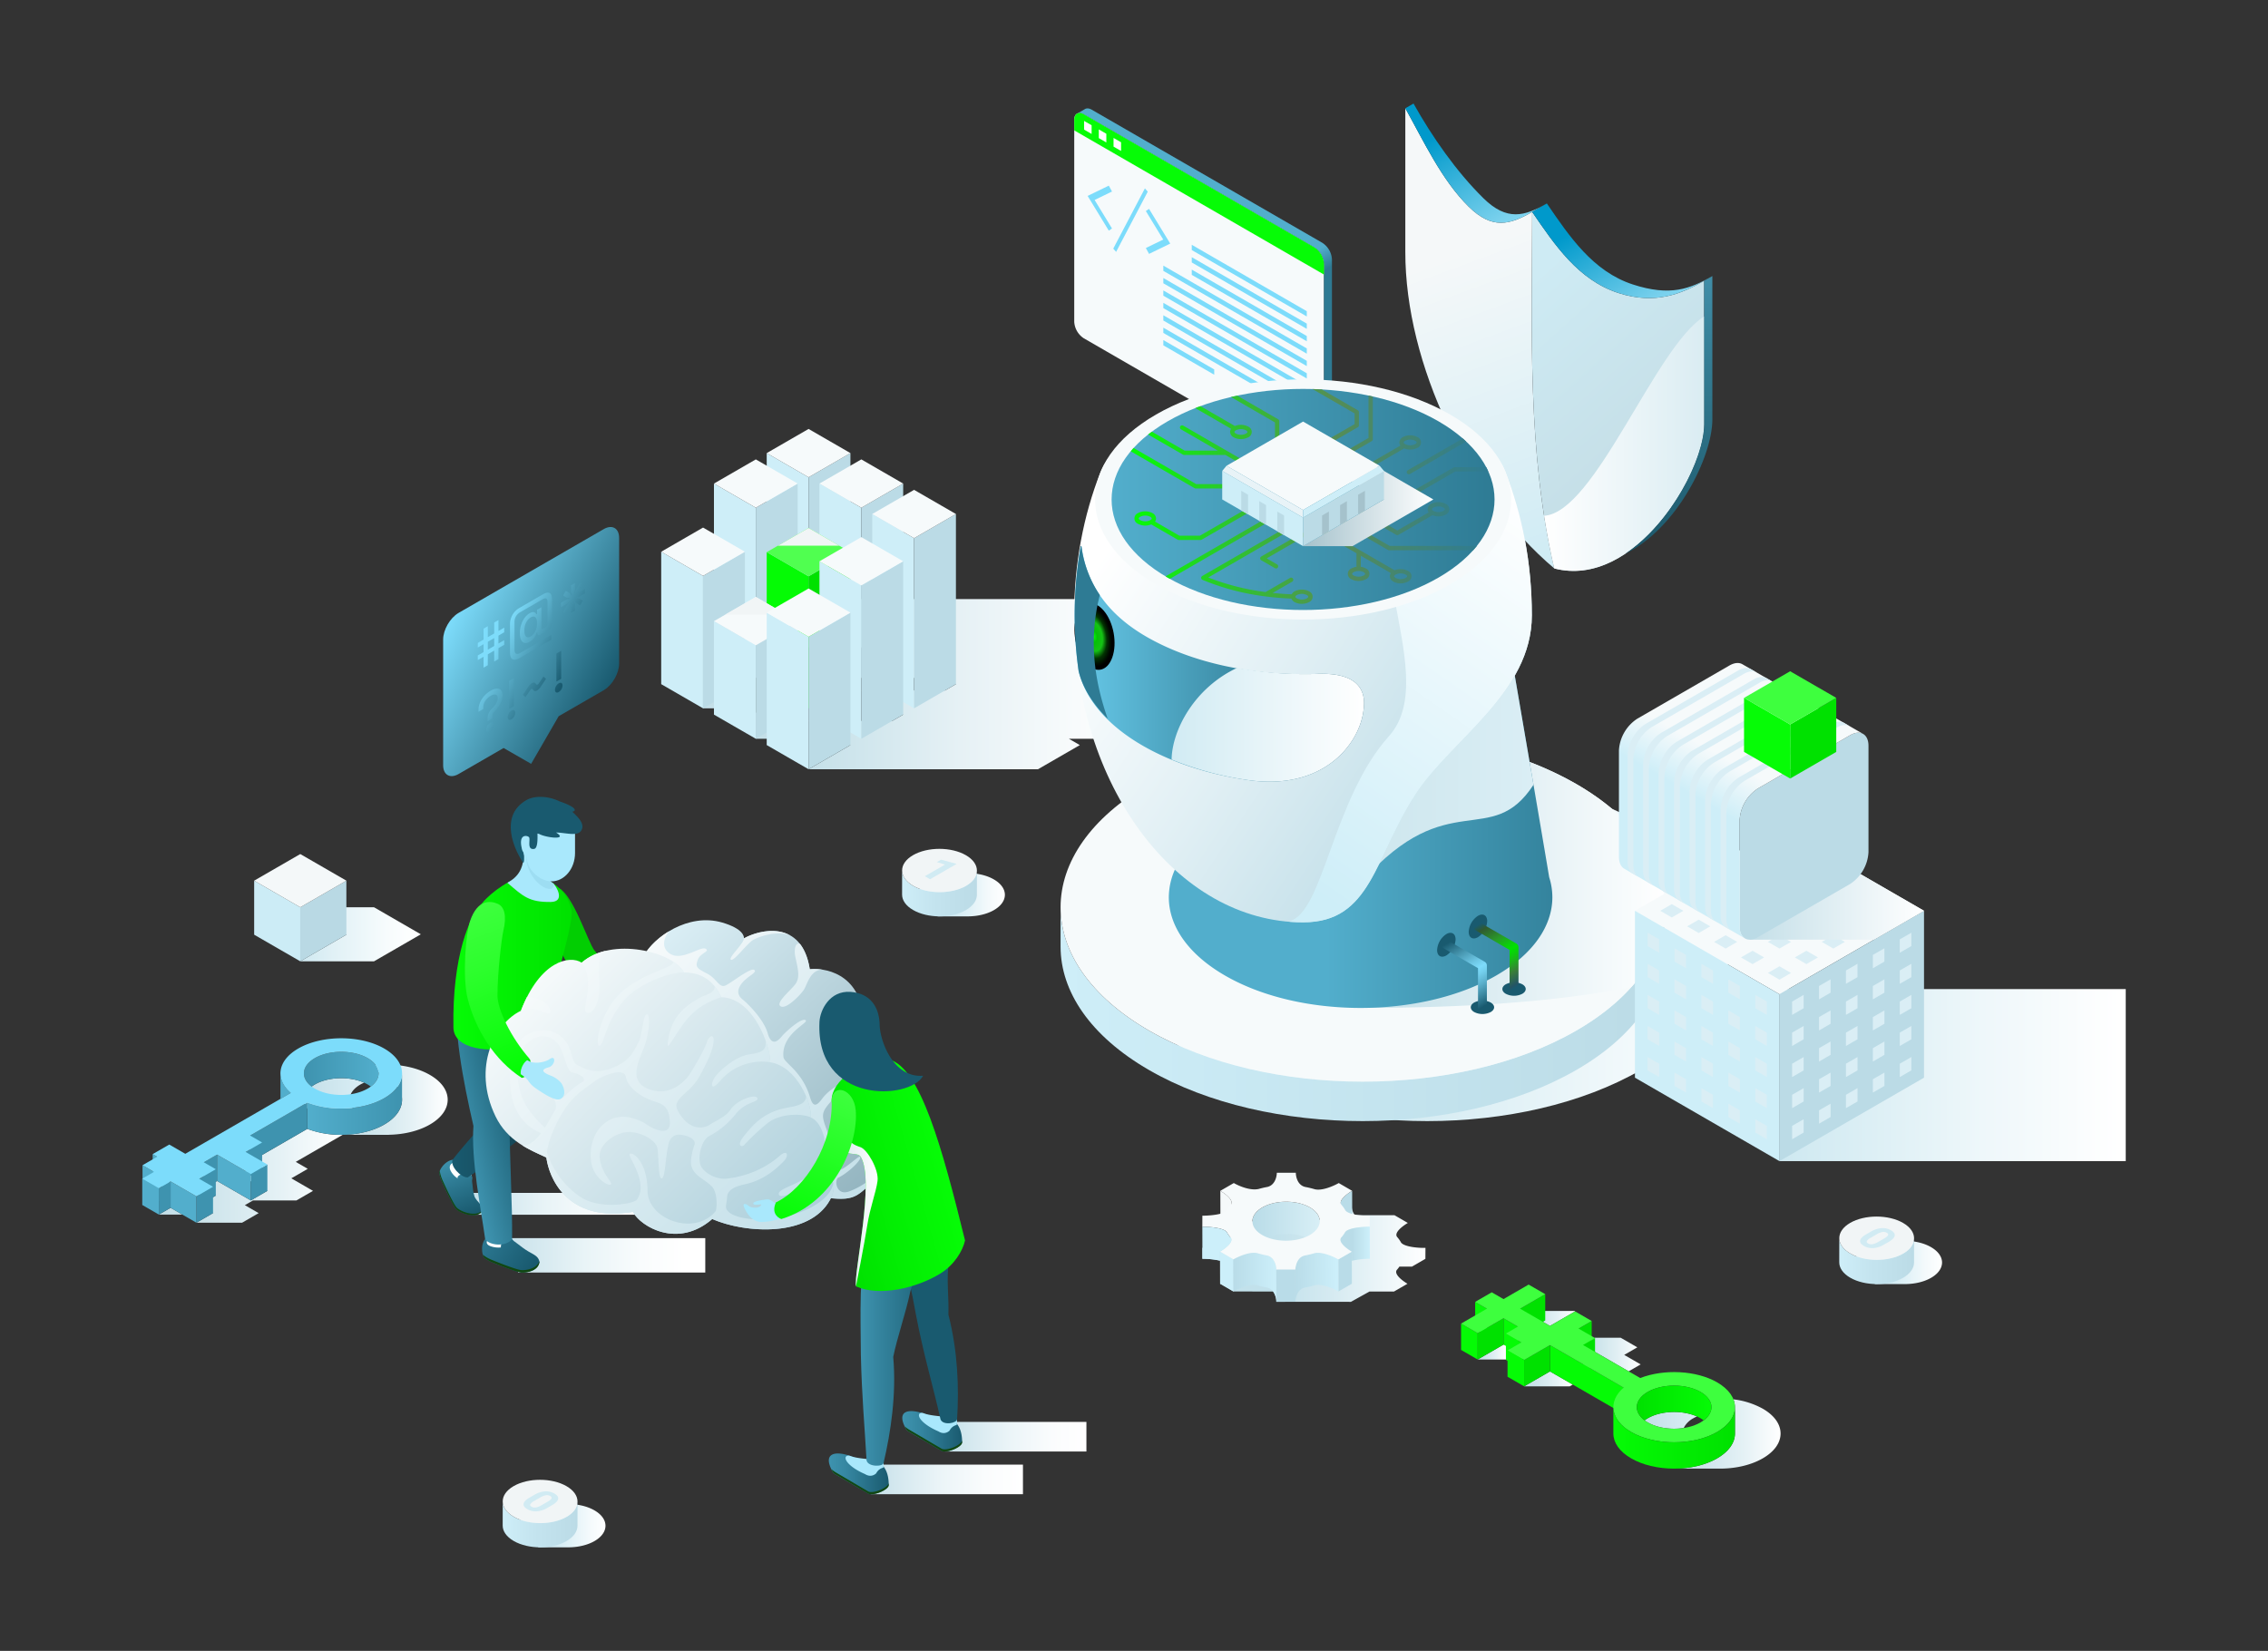 <svg viewBox="0 0 1670.893 1216.326" xmlns="http://www.w3.org/2000/svg" xmlns:xlink="http://www.w3.org/1999/xlink"><rect x="0" y="0" width="1670.893" height="1216.326" fill="#333333" stroke="none"/><linearGradient id="a" gradientTransform="translate(475.166)" gradientUnits="userSpaceOnUse" x1="201.369" x2="265.157" y1="659.212" y2="659.212"><stop offset=".427" stop-color="#d1ebf3"/><stop offset=".486" stop-color="#d7eef5"/><stop offset=".813" stop-color="#f4fafc"/><stop offset="1" stop-color="#fff"/></linearGradient><linearGradient id="b" gradientTransform="translate(475.166)" gradientUnits="userSpaceOnUse" x1="189.424" x2="244.551" y1="658.222" y2="658.222"><stop offset="0" stop-color="#ceeef8"/><stop offset=".417" stop-color="#c4e4ef"/><stop offset="1" stop-color="#bbdbe6"/></linearGradient><linearGradient id="c" x1="891.803" x2="955.59" xlink:href="#a" y1="930.135" y2="930.135"/><linearGradient id="d" x1="879.856" x2="934.985" xlink:href="#b" y1="929.145" y2="929.145"/><linearGradient id="e" x1="-92.88" x2="-29.093" xlink:href="#a" y1="1124.084" y2="1124.084"/><linearGradient id="f" x1="-104.827" x2="-49.699" xlink:href="#b" y1="1123.094" y2="1123.094"/><linearGradient id="g" gradientUnits="userSpaceOnUse" x1="1124.475" x2="1160.415" y1="971.372" y2="971.372"><stop offset="0" stop-color="#c4dfe8"/><stop offset=".247" stop-color="#cde4eb"/><stop offset=".646" stop-color="#e4f1f5"/><stop offset="1" stop-color="#fff"/></linearGradient><linearGradient id="h" x1="1122.868" x2="1158.71" xlink:href="#g" y1="1015.914" y2="1015.914"/><linearGradient id="i" gradientUnits="userSpaceOnUse" x1="1211.647" x2="1250.173" y1="1046.477" y2="1046.477"><stop offset="0" stop-color="#c4dfe8"/><stop offset="1" stop-color="#daeef5"/></linearGradient><linearGradient id="j" x1="1233.376" x2="1311.799" xlink:href="#g" y1="1056.518" y2="1056.518"/><linearGradient id="k" x1="1088.635" x2="1109.46" xlink:href="#g" y1="996.151" y2="996.151"/><linearGradient id="l" x1="1166.249" x2="1208.717" xlink:href="#g" y1="1000.453" y2="1000.453"/><linearGradient id="m" gradientUnits="userSpaceOnUse" x1="1205.885" x2="1260.891" y1="1033.677" y2="1033.677"><stop offset="0" stop-color="#00e100"/><stop offset="1" stop-color="#05fb05"/></linearGradient><linearGradient id="n" gradientUnits="userSpaceOnUse" x1="1188.602" x2="1278.182" y1="1059.403" y2="1059.403"><stop offset="0" stop-color="#05fb05"/><stop offset="1" stop-color="#00e100"/></linearGradient><linearGradient id="o" x1="223.889" x2="268.259" xlink:href="#i" y1="810.243" y2="810.243"/><linearGradient id="p" x1="117.034" x2="252.49" xlink:href="#g" y1="866.285" y2="866.285"/><linearGradient id="q" x1="252.744" x2="329.82" xlink:href="#g" y1="810.243" y2="810.243"/><linearGradient id="r" gradientUnits="userSpaceOnUse" x1="134.537" x2="134.543" y1="894.979" y2="894.979"><stop offset="0" stop-color="#c4dfe8"/><stop offset="1" stop-color="#fff"/></linearGradient><linearGradient id="s" gradientUnits="userSpaceOnUse" x1="223.903" x2="278.909" y1="787.74" y2="787.74"><stop offset="0" stop-color="#3e93af"/><stop offset="1" stop-color="#52aecc"/></linearGradient><linearGradient id="t" gradientUnits="userSpaceOnUse" x1="226.413" x2="296.198" y1="813.465" y2="813.465"><stop offset="0" stop-color="#52aecc"/><stop offset="1" stop-color="#3e93af"/></linearGradient><linearGradient id="u" gradientUnits="userSpaceOnUse" x1="595.678" x2="921.403" y1="504.065" y2="504.065"><stop offset="0" stop-color="#c4dfe8"/><stop offset=".038" stop-color="#c8e2ea"/><stop offset=".343" stop-color="#e6f1f5"/><stop offset=".604" stop-color="#f8fbfc"/><stop offset=".79" stop-color="#fff"/></linearGradient><linearGradient id="v" gradientUnits="userSpaceOnUse" x1="841.403" x2="1000.726" y1="56.062" y2="332.017"><stop offset=".551" stop-color="#52aecc"/><stop offset=".595" stop-color="#328099"/><stop offset=".6" stop-color="#2e7a93"/></linearGradient><linearGradient id="w" gradientUnits="userSpaceOnUse" x1="1162.996" x2="1049.011" y1="412.858" y2="105.472"><stop offset="0" stop-color="#ceebf4"/><stop offset=".741" stop-color="#f5f8f9"/></linearGradient><linearGradient id="x" gradientUnits="userSpaceOnUse" x1="1254.429" x2="1113.348" y1="372.728" y2="216.698"><stop offset="0" stop-color="#c2dae2"/><stop offset="1" stop-color="#ceebf4"/></linearGradient><linearGradient id="y" gradientUnits="userSpaceOnUse" x1="1137.626" x2="1255.493" y1="326.874" y2="326.874"><stop offset="0" stop-color="#fff"/><stop offset="1" stop-color="#daecf2"/></linearGradient><linearGradient id="z" gradientUnits="userSpaceOnUse" x1="1058.885" x2="1115.317" y1="66.187" y2="163.93"><stop offset=".259" stop-color="#0099cb"/><stop offset=".941" stop-color="#7ad1ed"/><stop offset="1" stop-color="#7ed5f1"/></linearGradient><linearGradient id="A" x1="1168.339" x2="1221.989" xlink:href="#z" y1="133.313" y2="226.238"/><linearGradient id="B" gradientUnits="userSpaceOnUse" x1="1229.436" x2="1229.436" y1="408.014" y2="203.399"><stop offset="0" stop-color="#1c586b"/><stop offset=".692" stop-color="#357d94"/><stop offset="1" stop-color="#408ea8"/></linearGradient><linearGradient id="C" gradientTransform="translate(-2.29)" gradientUnits="userSpaceOnUse" x1="372.555" x2="521.884" y1="924.889" y2="924.889"><stop offset="0" stop-color="#c4e0e9"/><stop offset=".095" stop-color="#cee5ed"/><stop offset=".409" stop-color="#e9f4f7"/><stop offset=".687" stop-color="#f9fcfd"/><stop offset=".899" stop-color="#fff"/></linearGradient><linearGradient id="D" gradientTransform="translate(-23.713)" x1="370.327" x2="509.462" xlink:href="#C" y1="886.928" y2="886.928"/><linearGradient id="E" gradientUnits="userSpaceOnUse" x1="347.005" x2="330.188" y1="894.44" y2="853.432"><stop offset="0" stop-color="#195a6f"/><stop offset=".512" stop-color="#2b768e"/><stop offset="1" stop-color="#3e93af"/></linearGradient><linearGradient id="F" x1="352.52" x2="335.701" xlink:href="#E" y1="892.183" y2="851.169"/><linearGradient id="G" gradientUnits="userSpaceOnUse" x1="333.134" x2="414.303" y1="798.802" y2="798.802"><stop offset="0" stop-color="#195a6f"/><stop offset=".788" stop-color="#134150"/><stop offset="1" stop-color="#114711"/></linearGradient><linearGradient id="H" gradientUnits="userSpaceOnUse" x1="390.285" x2="354.143" y1="935.303" y2="911.7"><stop offset="0" stop-color="#195a6f"/><stop offset=".846" stop-color="#2a758e"/><stop offset="1" stop-color="#2e7b94"/></linearGradient><linearGradient id="I" x1="393.808" x2="357.658" xlink:href="#H" y1="929.917" y2="906.308"/><linearGradient id="J" gradientTransform="matrix(-1 0 0 1 598.846 0)" gradientUnits="userSpaceOnUse" x1="211.885" x2="260.461" y1="816.209" y2="827.639"><stop offset="0" stop-color="#195a6f"/><stop offset=".609" stop-color="#2f7c95"/><stop offset="1" stop-color="#3e93af"/></linearGradient><linearGradient id="K" gradientTransform="matrix(-1 0 0 1 598.846 0)" gradientUnits="userSpaceOnUse" x1="264.84" x2="177.668" y1="709.326" y2="709.326"><stop offset="0" stop-color="#06fc06"/><stop offset=".252" stop-color="#04f504"/><stop offset="1" stop-color="#00e100"/></linearGradient><linearGradient id="L" gradientUnits="userSpaceOnUse" x1="499.797" x2="658.374" y1="679.777" y2="849.452"><stop offset="0" stop-color="#daeef5"/><stop offset="1" stop-color="#95b6c1"/></linearGradient><linearGradient id="M" gradientUnits="userSpaceOnUse" x1="495.745" x2="661.57" y1="681.183" y2="852.9"><stop offset="0" stop-color="#f6fafb"/><stop offset=".565" stop-color="#d7eaf0"/><stop offset="1" stop-color="#c4e0e9"/></linearGradient><linearGradient id="N" gradientUnits="userSpaceOnUse" x1="394.295" x2="584.25" y1="723.271" y2="913.226"><stop offset="0" stop-color="#f6fafb"/><stop offset="1" stop-color="#abceda"/></linearGradient><linearGradient id="O" x1="395.219" x2="582.551" xlink:href="#M" y1="727.593" y2="914.925"/><linearGradient id="P" gradientUnits="userSpaceOnUse" x1="388.76" x2="344.26" y1="784.673" y2="669.172"><stop offset="0" stop-color="#06fc06"/><stop offset=".636" stop-color="#2dfe2d"/><stop offset="1" stop-color="#3eff3e"/></linearGradient><linearGradient id="Q" gradientTransform="matrix(-1 0 0 1 1512.613 0)" gradientUnits="userSpaceOnUse" x1="712.22" x2="816.341" y1="1058.523" y2="1058.523"><stop offset=".006" stop-color="#fff"/><stop offset=".246" stop-color="#fafcfd"/><stop offset=".53" stop-color="#ecf5f8"/><stop offset=".835" stop-color="#d4e8ef"/><stop offset="1" stop-color="#c4e0e9"/></linearGradient><linearGradient id="R" x1="758.98" x2="870.933" xlink:href="#Q" y1="1089.989" y2="1089.989"/><linearGradient id="S" gradientTransform="translate(541.953)" gradientUnits="userSpaceOnUse" x1="122.791" x2="166.87" y1="1054.55" y2="1054.55"><stop offset="0" stop-color="#3e93af"/><stop offset=".304" stop-color="#3586a0"/><stop offset=".891" stop-color="#1e6177"/><stop offset="1" stop-color="#195a6f"/></linearGradient><linearGradient id="T" x1="68.668" x2="112.796" xlink:href="#S" y1="1085.894" y2="1085.894"/><linearGradient id="U" gradientUnits="userSpaceOnUse" x1="633.975" x2="698.241" y1="980.816" y2="980.816"><stop offset="0" stop-color="#3e93af"/><stop offset=".244" stop-color="#33829c"/><stop offset=".732" stop-color="#20657b"/><stop offset="1" stop-color="#195a6f"/></linearGradient><linearGradient id="V" gradientTransform="matrix(.961 -.275 .275 .961 378.286 233.693)" gradientUnits="userSpaceOnUse" x1="46.144" x2="134.028" y1="683.414" y2="683.414"><stop offset="0" stop-color="#00e100"/><stop offset=".46" stop-color="#03ef03"/><stop offset="1" stop-color="#06fc06"/></linearGradient><linearGradient id="W" gradientUnits="userSpaceOnUse" x1="613.03" x2="646.592" y1="880.675" y2="880.675"><stop offset="0" stop-color="#d6e7ec"/><stop offset=".474" stop-color="#e7f1f4"/><stop offset="1" stop-color="#fff"/></linearGradient><linearGradient id="X" gradientTransform="matrix(-.405 .914 .914 .405 758.128 -1.234)" gradientUnits="userSpaceOnUse" x1="791.25" x2="896.363" y1="205.476" y2="205.476"><stop offset="0" stop-color="#3eff3e"/><stop offset="1" stop-color="#06fc06"/></linearGradient><linearGradient id="Y" gradientUnits="userSpaceOnUse" x1="828.928" x2="1273.997" y1="697.523" y2="697.523"><stop offset=".402" stop-color="#cfe9f1"/><stop offset="1" stop-color="#fff"/></linearGradient><linearGradient id="Z" gradientUnits="userSpaceOnUse" x1="781.356" x2="1226.423" y1="747.234" y2="747.234"><stop offset="0" stop-color="#ceeef8"/><stop offset="1" stop-color="#bbdbe6"/></linearGradient><linearGradient id="aa" gradientUnits="userSpaceOnUse" x1="1008.499" x2="1226.423" y1="647.316" y2="647.316"><stop offset="0" stop-color="#c4e0e9"/><stop offset="1" stop-color="#fff"/></linearGradient><linearGradient id="ab" gradientUnits="userSpaceOnUse" x1="977.146" x2="1176.212" y1="597.983" y2="597.983"><stop offset="0" stop-color="#52aecc"/><stop offset="1" stop-color="#2e7b94"/></linearGradient><linearGradient id="ac" gradientUnits="userSpaceOnUse" x1="882.762" x2="1129.774" y1="558.605" y2="558.605"><stop offset="0" stop-color="#c4e0e9"/><stop offset=".677" stop-color="#d2e9f0"/><stop offset="1" stop-color="#daeef5"/></linearGradient><linearGradient id="ad" gradientUnits="userSpaceOnUse" x1="828.596" x2="1107.047" y1="384.542" y2="569.649"><stop offset="0" stop-color="#fff"/><stop offset=".486" stop-color="#e0eff4"/><stop offset="1" stop-color="#bbdbe6"/></linearGradient><linearGradient id="ae" gradientUnits="userSpaceOnUse" x1="929.979" x2="1117.188" y1="631.168" y2="360.227"><stop offset="0" stop-color="#ceeef8"/><stop offset="1" stop-color="#fff"/></linearGradient><linearGradient id="af" gradientUnits="userSpaceOnUse" x1="791.729" x2="1004.938" y1="489.177" y2="489.177"><stop offset="0" stop-color="#67c9e9"/><stop offset=".906" stop-color="#21657b"/><stop offset="1" stop-color="#195a6f"/></linearGradient><linearGradient id="ag" gradientUnits="userSpaceOnUse" x1="863.155" x2="1004.938" y1="533.99" y2="533.99"><stop offset="0" stop-color="#d1ebf3"/><stop offset="1" stop-color="#fff"/></linearGradient><linearGradient id="ah" x1="818.95" x2="1101.071" xlink:href="#ab" y1="367.988" y2="367.988"/><linearGradient id="ai" gradientUnits="userSpaceOnUse" x1="1099.959" x2="1070.662" y1="740.013" y2="690.336"><stop offset=".038" stop-color="#195a6f"/><stop offset=".146" stop-color="#357f97"/><stop offset=".308" stop-color="#5cb1cd"/><stop offset=".43" stop-color="#74d0ee"/><stop offset=".496" stop-color="#7ddcfb"/><stop offset=".583" stop-color="#6fc9e7"/><stop offset=".762" stop-color="#4999b3"/><stop offset=".97" stop-color="#195a6f"/></linearGradient><linearGradient id="aj" gradientUnits="userSpaceOnUse" x1="1123.114" x2="1093.817" y1="726.358" y2="676.681"><stop offset=".038" stop-color="#195a6f"/><stop offset=".072" stop-color="#245565"/><stop offset=".224" stop-color="#3a7c3a"/><stop offset=".351" stop-color="#1bb31b"/><stop offset=".445" stop-color="#07d407"/><stop offset=".496" stop-color="#00e100"/><stop offset=".562" stop-color="#0ccd0c"/><stop offset=".698" stop-color="#2a982a"/><stop offset=".889" stop-color="#305a30"/><stop offset=".97" stop-color="#195a6f"/></linearGradient><linearGradient id="ak" gradientUnits="userSpaceOnUse" x1="833.042" x2="1096.469" y1="365.777" y2="365.777"><stop offset="0" stop-color="#06fc06"/><stop offset=".563" stop-color="#558e55"/><stop offset="1" stop-color="#2e7b94"/></linearGradient><linearGradient id="al" gradientUnits="userSpaceOnUse" x1="960.01" x2="1055.991" y1="367.987" y2="367.987"><stop offset="0" stop-color="#a5c2cc"/><stop offset="1" stop-color="#fff"/></linearGradient><linearGradient id="am" gradientTransform="matrix(.866 -.5 0 1.155 78.196 -150.728)" gradientUnits="userSpaceOnUse" x1="421.123" x2="301.991" y1="762.403" y2="643.271"><stop offset="0" stop-color="#195a6f"/><stop offset="1" stop-color="#7ddcfb"/></linearGradient><linearGradient id="an" gradientTransform="matrix(1 -1.155 0 1 3.04 272.565)" x1="414.542" x2="361.423" xlink:href="#am" y1="698.35" y2="620.022"/><linearGradient id="ao" gradientTransform="matrix(1 -1.155 0 1 3.04 272.565)" x1="425.035" x2="371.89" xlink:href="#am" y1="691.334" y2="612.967"/><linearGradient id="ap" gradientTransform="matrix(1 -1.155 0 1 3.04 272.565)" x1="442.551" x2="389.398" xlink:href="#am" y1="686.601" y2="608.223"/><linearGradient id="aq" gradientTransform="matrix(1 -1.155 0 1 3.04 272.565)" x1="391.957" x2="338.84" xlink:href="#am" y1="713.615" y2="635.289"/><linearGradient id="ar" gradientTransform="matrix(1 -1.155 0 1 3.04 272.565)" x1="397.92" x2="344.822" xlink:href="#am" y1="709.594" y2="631.298"/><linearGradient id="as" gradientTransform="matrix(1 -1.155 0 1 3.04 272.565)" x1="405.215" x2="351.988" xlink:href="#am" y1="705.996" y2="627.507"/><linearGradient id="at" gradientTransform="matrix(1 -1.155 0 1 3.04 272.565)" x1="414.541" x2="361.446" xlink:href="#am" y1="702.844" y2="624.552"/><linearGradient id="au" gradientUnits="userSpaceOnUse" x1="1315.858" x2="1562.137" y1="792.106" y2="792.106"><stop offset="0" stop-color="#cfe9f1"/><stop offset=".585" stop-color="#eef7fa"/><stop offset="1" stop-color="#fff"/></linearGradient><linearGradient id="av" gradientUnits="userSpaceOnUse" x1="1417.471" x2="1288.868" y1="650.94" y2="650.94"><stop offset="0" stop-color="#fff"/><stop offset="1" stop-color="#c4dfe8"/></linearGradient><linearGradient id="aw" gradientUnits="userSpaceOnUse" x1="1219.383" x2="1306.381" y1="653.185" y2="502.501"><stop offset=".414" stop-color="#ceeef8"/><stop offset=".62" stop-color="#f6fafb"/></linearGradient><linearGradient id="ax" gradientUnits="userSpaceOnUse" x1="221.222" x2="310.028" y1="688.36" y2="688.36"><stop offset="0" stop-color="#cfe9f1"/><stop offset=".283" stop-color="#e1f1f6"/><stop offset=".719" stop-color="#f7fcfd"/><stop offset="1" stop-color="#fff"/></linearGradient><linearGradient id="ay" gradientUnits="userSpaceOnUse" x1="885.792" x2="1050.176" y1="923.42" y2="923.42"><stop offset=".331" stop-color="#c2e1eb"/><stop offset=".577" stop-color="#d5eaf1"/><stop offset="1" stop-color="#fff"/></linearGradient><linearGradient id="az" gradientUnits="userSpaceOnUse" x1="922.684" x2="972.344" y1="904.431" y2="904.431"><stop offset="0" stop-color="#b9dce8"/><stop offset="1" stop-color="#d8eff6"/></linearGradient><linearGradient id="aA" gradientUnits="userSpaceOnUse" x1="908.659" x2="940.339" y1="941.02" y2="941.02"><stop offset="0" stop-color="#b9dce8"/><stop offset="1" stop-color="#cceffa"/></linearGradient><linearGradient id="aB" gradientTransform="matrix(-.5 .866 -.866 -.5 1338.4 722.626)" gradientUnits="userSpaceOnUse" x1="365.849" x2="381.469" y1="197.42" y2="223.544"><stop offset="0" stop-color="#cceffa"/><stop offset="1" stop-color="#b9dce8"/></linearGradient><linearGradient id="aC" gradientUnits="userSpaceOnUse" x1="987.571" x2="1009.176" y1="916.376" y2="916.376"><stop offset=".404" stop-color="#b9dce8"/><stop offset="1" stop-color="#cceffa"/></linearGradient><radialGradient id="aD" cx="1046.992" cy="420.087" gradientTransform="matrix(.624 .497 -.352 .716 414.894 -294.117)" gradientUnits="userSpaceOnUse" r="27.898"><stop offset=".169" stop-color="#06fc06"/><stop offset=".259" stop-color="#05e405"/><stop offset=".452" stop-color="#04a504"/><stop offset=".728" stop-color="#024302"/><stop offset=".904"/></radialGradient><radialGradient id="aE" cx="838.591" cy="394.626" gradientTransform="matrix(.646 .763 -.338 .941 397.385 -542.3)" gradientUnits="userSpaceOnUse" r="20.245"><stop offset="0" stop-color="#06fc06"/><stop offset=".177" stop-color="#05c105"/><stop offset=".442" stop-color="#15c215"/><stop offset=".661" stop-color="#013301"/><stop offset=".82" stop-color="#000e00"/><stop offset=".904"/></radialGradient><path d="m732.188 647.921c-5.758-3.326-13.416-4.855-20.937-4.633h-20.475v1.93a31.296 31.296 0 0 0 -6.24 2.703c-10.719 6.236-10.658 16.34.13 22.576a31.205 31.205 0 0 0 6.11 2.643v2.017h22.828c6.799-.109 13.535-1.654 18.713-4.656 10.723-6.24 10.67-16.344-.129-22.58z" fill="url(#a)"/><path d="m672.725 670.48c-5.433-3.135-8.146-7.25-8.134-11.362l.023-17.834c-.012 4.114 2.701 8.229 8.133 11.368 10.797 6.232 28.238 6.232 38.965.005 5.328-3.101 7.994-7.15 8.005-11.209l-.023 17.827c-.014 4.06-2.678 8.113-8.008 11.213-10.72 6.23-28.166 6.23-38.96-.008z" fill="url(#b)"/><path d="m672.747 652.652c-10.795-6.233-10.852-16.334-.131-22.567 10.728-6.234 28.178-6.234 38.969 0 10.798 6.233 10.85 16.334.127 22.572-10.727 6.227-28.168 6.227-38.965-.005z" fill="#f1f5f6"/><path d="m685.208 647.798-3.854-2.223 14.865-8.584-6.015-1.834 3.105-1.792 10.916 2.976.412.242z" fill="#d1ebf3"/><path d="m1422.622 918.843c-5.76-3.326-13.416-4.857-20.94-4.63h-20.472v1.927a31.244 31.244 0 0 0 -6.24 2.703c-10.72 6.236-10.659 16.34.128 22.57a31.115 31.115 0 0 0 6.112 2.649v2.017h22.826c6.8-.111 13.539-1.654 18.715-4.662 10.722-6.234 10.668-16.338-.13-22.574z" fill="url(#c)"/><path d="m1363.157 941.405c-5.432-3.138-8.145-7.25-8.135-11.367l.024-17.83c-.008 4.111 2.703 8.227 8.134 11.365 10.795 6.237 28.239 6.237 38.965.004 5.324-3.1 7.994-7.146 8.006-11.207l-.023 17.826c-.014 4.06-2.68 8.108-8.008 11.213-10.723 6.23-28.17 6.23-38.963-.004z" fill="url(#d)"/><path d="m1363.18 923.573c-10.795-6.23-10.853-16.333-.132-22.57 10.728-6.23 28.18-6.23 38.97 0 10.797 6.236 10.85 16.34.127 22.574-10.726 6.233-28.17 6.233-38.965-.004z" fill="#f1f5f6"/><path d="m1388.032 916.962a18.315 18.315 0 0 1 -7.82 2.594 12.015 12.015 0 0 1 -7.012-1.586q-3.17-1.831-2.76-4.01.416-2.18 4.28-4.457l3.57-2.059a18.052 18.052 0 0 1 7.855-2.59 12.08 12.08 0 0 1 6.965 1.588q3.173 1.834 2.766 4.004-.405 2.174-4.272 4.453zm.076-4.49q2.414-1.4 2.858-2.414.436-1.017-.961-1.82a4.662 4.662 0 0 0 -3.053-.555 11.818 11.818 0 0 0 -3.965 1.492l-4.719 2.73a7.24 7.24 0 0 0 -2.883 2.409q-.51 1.037.922 1.865a4.651 4.651 0 0 0 3.143.537 12.62 12.62 0 0 0 4.043-1.582z" fill="#d1ebf3"/><path d="m437.938 1112.792c-5.76-3.326-13.416-4.857-20.94-4.63h-20.472v1.927a31.241 31.241 0 0 0 -6.24 2.703c-10.719 6.236-10.656 16.34.129 22.57a31.115 31.115 0 0 0 6.111 2.649v2.018h22.828c6.799-.112 13.54-1.655 18.713-4.663 10.723-6.234 10.67-16.338-.129-22.574z" fill="url(#e)"/><path d="m378.473 1135.355c-5.431-3.14-8.144-7.25-8.133-11.367l.023-17.83c-.009 4.11 2.702 8.226 8.134 11.365 10.797 6.234 28.24 6.234 38.965.004 5.326-3.1 7.996-7.149 8.005-11.208l-.023 17.827c-.014 4.06-2.678 8.107-8.008 11.212-10.72 6.231-28.17 6.231-38.963-.003z" fill="url(#f)"/><path d="m378.497 1117.523c-10.795-6.23-10.853-16.334-.133-22.57 10.728-6.231 28.18-6.231 38.97 0 10.8 6.236 10.85 16.34.128 22.573-10.725 6.23-28.168 6.23-38.965-.003z" fill="#f1f5f6"/><path d="m403.35 1110.911a18.327 18.327 0 0 1 -7.822 2.594 12.015 12.015 0 0 1 -7.012-1.586q-3.17-1.831-2.76-4.01.416-2.18 4.282-4.457l3.568-2.058a18.06 18.06 0 0 1 7.856-2.59 12.092 12.092 0 0 1 6.964 1.586c2.116 1.224 3.038 2.554 2.766 4.006q-.404 2.173-4.27 4.453zm.074-4.49q2.414-1.4 2.858-2.414.44-1.016-.959-1.82a4.666 4.666 0 0 0 -3.055-.555 11.764 11.764 0 0 0 -3.963 1.492l-4.72 2.73a7.223 7.223 0 0 0 -2.883 2.409q-.507 1.037.922 1.865a4.653 4.653 0 0 0 3.142.537 12.62 12.62 0 0 0 4.043-1.582z" fill="#d1ebf3"/><path d="m1159.799 965.851h-33.621l-1.703.98 15.578 8.994 1.85 1.069 18.512-10.69z" fill="url(#g)"/><path d="m1158.71 1020.124-16.809-9.705-19.033 10.99h33.619z" fill="url(#h)"/><path d="m1233.376 1052.651a46.912 46.912 0 0 0 7.048-.543 16.576 16.576 0 0 1 7.11-7.17 28.204 28.204 0 0 1 2.639-1.327c-10.784-4.813-26.37-4.377-36.256 1.33a22.453 22.453 0 0 0 -2.27 1.507 20.345 20.345 0 0 0 2.274 1.547c5.197 3.004 12.105 4.657 19.455 4.657z" fill="url(#i)"/><path d="m1298.676 1037.882a59.11 59.11 0 0 0 -21.652-6.889 15.783 15.783 0 0 1 1.158 5.772v19.408c0 6.91-4.666 13.408-13.127 18.291-8.463 4.887-19.713 7.578-31.68 7.578h32.528l.05-.03c.348.005.69.03 1.04.03 11.967 0 23.219-2.693 31.68-7.578 8.46-4.885 13.126-11.38 13.126-18.29-.003-6.91-4.666-13.405-13.123-18.292z" fill="url(#j)"/><path d="m1109.46 990.656h-1.791l-19.034 10.99h20.825z" fill="url(#k)"/><path d="m1208.717 1005.251-12.125-6.998 9.665-5.58-12.225-7.059h-19.326l.394.227-8.851 5.11 42.16 24.341-8.543-4.932zm-33.199-8.95h.006l-.004.003z" fill="url(#l)"/><path d="m1166.249 990.95 8.851-5.109v19.41l-8.851 5.11z" fill="#00e100"/><path d="m1118.311 977.39-10.638-6.145v19.411l10.638 6.142zm77.875 44.959-54.283-31.34v19.412l54.283 31.34z" fill="#05fb05"/><path d="m1141.903 991.009-19.035 10.99v19.41l19.035-10.988z" fill="#00e100"/><path d="m1121.684 989.554-12.224-7.059v19.412l12.224 7.059zm-33.049-7.318-12.224-7.059v19.41l12.224 7.059zm6.813-18.049-8.656-4.996v19.412l8.656 4.996z" fill="#05fb05"/><path d="m1119.895 964.187 18.512-10.688v19.412l-18.512 10.688zm43.08 14.656 9.664-5.58v19.412l-9.664 5.578zm-55.302-7.598-19.038 10.991v19.41l19.038-10.99z" fill="#00e100"/><path d="m1208.409 1015.292-42.16-24.342 8.851-5.11-12.125-6.997 9.664-5.58-12.224-7.059-18.512 10.69-22.008-12.707 18.512-10.688-12.225-7.058-18.511 10.69-8.657-5-12.222 7.06 8.656 4.996-19.037 10.99 12.224 7.059 19.038-10.99 10.638 6.144-8.851 5.105 11.369 6.565-10.186 5.88 12.225 7.06 19.035-10.991 54.283 31.34c-11.695 10.053-9.869 23.828 5.51 32.705 8.461 4.887 19.713 7.58 31.68 7.58s23.216-2.693 31.68-7.58c8.46-4.885 13.126-11.38 13.126-18.29-.004-6.91-4.666-13.403-13.123-18.292-15.379-8.877-39.242-9.93-56.65-3.18zm52.482 21.473c0 4.244-2.865 8.23-8.06 11.23-5.198 3.004-12.108 4.656-19.455 4.656-7.35 0-14.258-1.652-19.455-4.656-10.729-6.193-10.733-16.271-.004-22.467 10.728-6.19 28.183-6.19 38.914.002 5.195 3.002 8.06 6.99 8.06 11.235z" fill="#3eff3e"/><path d="m1211.622 1046.468a23.085 23.085 0 0 1 2.295-1.527c10.728-6.194 28.183-6.194 38.914 0a24.36 24.36 0 0 1 2.299 1.527c3.718-2.768 5.761-6.143 5.761-9.703 0-4.244-2.865-8.233-8.06-11.234-10.73-6.194-28.186-6.194-38.914-.002-9.889 5.71-10.637 14.71-2.295 20.939z" fill="url(#m)"/><path d="m1265.055 1055.054c-8.463 4.887-19.713 7.58-31.68 7.58s-23.218-2.693-31.679-7.58c-8.47-4.889-12.803-11.262-13.049-17.68l-.045.008v18.877h.006c.035 6.596 4.389 13.186 13.088 18.205 8.461 4.887 19.713 7.578 31.68 7.578s23.216-2.691 31.68-7.578c8.46-4.883 13.126-11.38 13.126-18.29v-19.41c0 6.91-4.666 13.405-13.127 18.29z" fill="url(#n)"/><path d="m1122.868 1001.999-12.225-7.058v19.412l12.225 7.056z" fill="#05fb05"/><path d="m231.935 821.468c5.197 3 12.104 4.654 19.452 4.654a41.72 41.72 0 0 0 16.67-3.265c-.615-.307-1.386-.744-2.5-1.387-10.725-6.192-10.725-16.272.004-22.467a28.627 28.627 0 0 1 2.698-1.303c-10.784-4.843-26.415-4.418-36.322 1.301-10.73 6.196-10.73 16.276-.002 22.467z" fill="url(#o)"/><path d="m117.034 894.865h17.31l-8.653-4.999zm113.571-17.477-15.99-9.232 12.124-6.999-8.85-5.109 34.601-19.976c-.37.005-.73.03-1.099.03a69.49 69.49 0 0 1 -24.978-4.39l-41.15 23.758-.763.71 8.617 4.976-12.123 6.998 15.989 9.234-12.224 7.059-24.838-14.344-9.784 5.648 8.85 5.11-12.226 7.058 10.187 5.88-2.047 1.18h.009l-10.185 5.88h33.62l12.228-7.06-10.19-5.878 6.021-3.474h31.976l.003.001 12.224-7.058v-.002z" fill="url(#p)"/><path d="m316.695 791.945c-13.084-7.555-32.314-9.45-48.484-5.686a54.6 54.6 0 0 1 14.862 5.684c8.464 4.884 13.123 11.382 13.125 18.293-.002 6.908-4.663 13.404-13.125 18.289-8.124 4.69-18.825 7.33-30.255 7.539l-.074.04h33.622l.07-.038c11.43-.207 22.135-2.85 30.259-7.54 8.462-4.884 13.123-11.38 13.125-18.288-.002-6.91-4.661-13.407-13.125-18.293z" fill="url(#q)"/><path d="m134.537 894.98h.006l-.002-.002z" fill="url(#r)"/><path d="m112.47 869.74 12.225 7.056v-19.408l-12.225-7.059z" fill="#52aecc"/><path d="m104.994 877.921 12.222 7.057v-19.41l-12.222-7.057zm101.704-88.187h-.076v19.882l7.578-4.376c-5.414-4.657-7.89-10.11-7.502-15.506z" fill="#52aecc"/><path d="m229.638 800.532a23.17 23.17 0 0 1 2.3-1.53c10.728-6.194 28.184-6.194 38.91 0a23.476 23.476 0 0 1 2.3 1.526c3.72-2.765 5.76-6.142 5.76-9.705 0-4.242-2.861-8.228-8.06-11.232-10.726-6.191-28.182-6.191-38.91 0-9.892 5.71-10.641 14.717-2.3 20.941z" fill="url(#s)"/><path d="m283.073 809.115c-8.463 4.886-19.714 7.578-31.682 7.58a69.49 69.49 0 0 1 -24.978-4.391v19.41a69.534 69.534 0 0 0 24.978 4.39c11.968-.001 23.219-2.693 31.682-7.58 8.462-4.884 13.123-11.38 13.125-18.286v-19.413c-.002 6.909-4.663 13.405-13.125 18.29z" fill="url(#t)"/><path d="m184.267 856.048 42.146-24.334v-19.41l-42.146 24.332z" fill="#3e93af"/><path d="m180.994 868.156 12.123-6.999v-19.412l-12.123 7z" fill="#3e93af"/><path d="m184.759 884.447 12.224-7.059v-19.41l-12.224 7.058zm-34.622-8.694 9.784-5.648v-19.412l-9.784 5.65z" fill="#3e93af"/><path d="m146.761 887.919 12.226-7.058v-19.409l-12.226 7.057z" fill="#3e93af"/><path d="m144.725 900.859 12.223-7.059v-19.41l-12.223 7.057zm-27.691-5.995 8.653-4.996v-19.412l-8.653 4.998z" fill="#3e93af"/><path d="m125.687 889.868 19.036 10.991v-19.412l-19.036-10.991zm34.234-19.763 24.838 14.342v-19.411l-24.838-14.343zm-55.113 17.701 12.226 7.058v-19.41l-12.226-7.056z" fill="#52aecc"/><path d="m214.2 805.24-77.687 44.853-11.815-6.822-12.228 7.058 3.348 1.932-10.824 6.25 8.47 4.889-8.656 4.998 12.226 7.056 8.653-4.998 19.036 10.99 12.225-7.056-10.187-5.881 12.226-7.057-8.85-5.11 9.784-5.65 24.838 14.344 12.224-7.058-15.99-9.233 12.124-7-8.85-5.11 42.146-24.331a69.49 69.49 0 0 0 24.978 4.39c11.968-.002 23.219-2.693 31.682-7.58 8.462-4.884 13.123-11.38 13.125-18.289-.002-6.908-4.661-13.406-13.125-18.293-17.469-10.085-45.892-10.084-63.36 0-15.377 8.88-17.206 22.655-5.513 32.707zm56.648-25.65c5.199 3.005 8.06 6.991 8.06 11.233 0 4.247-2.861 8.233-8.06 11.235-5.195 3-12.108 4.654-19.46 4.654-7.35 0-14.256-1.652-19.453-4.652-10.728-6.194-10.728-16.274.002-22.47 10.729-6.19 28.185-6.19 38.911 0z" fill="#7cdcfb"/><path d="m921.403 504.076-30.834-17.804h-16.088l8.041-4.645-30.832-17.804h-16.09l8.041-4.645-30.832-17.805h-217.131l30.832 17.805-30.832 17.806h61.672l8.041 4.643-30.832 17.805h61.672l8.041 4.644-8.031 4.637h-61.67l30.842 17.802-8.024 4.633h-61.691l30.848 17.804-30.848 17.805h169.004l30.834-17.805-8.024-4.634h42.739v.002l.002-.002 30.834-17.803-8.024-4.634h37.506z" fill="url(#u)"/><path d="m556.833 525.069h30.83v19.245h-30.83zm-38.871-22.438h30.828v19.245h-30.828z" fill="#c4dfe8"/><path d="m595.694 476.996-30.84-17.804v-125.361l30.84 17.806z" fill="#ceeef8"/><path d="m595.694 476.996 30.838-17.804v-125.361l-30.838 17.806z" fill="#bbdbe6"/><path d="m595.694 351.637-30.84-17.806 30.84-17.803 30.838 17.803z" fill="#f6fafb"/><path d="m634.559 499.432-30.84-17.801v-125.36l30.84 17.802z" fill="#ceeef8"/><path d="m634.559 499.432 30.836-17.801v-125.36l-30.836 17.802z" fill="#bbdbe6"/><path d="m634.559 374.073-30.84-17.802 30.84-17.805 30.836 17.805z" fill="#f6fafb"/><path d="m673.423 521.872-30.84-17.802v-125.361l30.84 17.803z" fill="#ceeef8"/><path d="m673.423 521.872 30.839-17.802v-125.361l-30.839 17.803z" fill="#bbdbe6"/><path d="m673.423 396.512-30.84-17.803 30.84-17.803 30.839 17.803z" fill="#f6fafb"/><path d="m556.827 499.439-30.836-17.806v-125.36l30.836 17.803z" fill="#ceeef8"/><path d="m556.827 499.439 30.836-17.806v-125.36l-30.836 17.803z" fill="#bbdbe6"/><path d="m556.827 374.076-30.836-17.803 30.836-17.805 30.836 17.805z" fill="#f6fafb"/><path d="m595.694 521.876-30.84-17.806v-97.269l30.84 17.803z" fill="#05fb05"/><path d="m595.694 521.876 30.838-17.806v-97.269l-30.838 17.803z" fill="#00e100"/><path d="m595.694 424.604-30.84-17.803 30.84-17.804 30.838 17.804z" fill="#50ff50"/><path d="m573.075 402.053h45.23l-22.611-13.056z" fill="#f1f5f6"/><path d="m634.563 544.31-30.842-17.805v-112.973l30.842 17.803z" fill="#ceeef8"/><path d="m634.563 544.31 30.832-17.805v-112.973l-30.832 17.803z" fill="#bbdbe6"/><path d="m634.563 431.335-30.842-17.803 30.842-17.804 30.832 17.804z" fill="#f6fafb"/><path d="m517.962 521.876-30.836-17.803v-97.572l30.836 17.804z" fill="#ceeef8"/><path d="m517.962 521.876 30.836-17.803v-97.572l-30.836 17.804z" fill="#bbdbe6"/><path d="m517.962 424.305-30.836-17.804 30.836-17.805 30.836 17.805z" fill="#f6fafb"/><path d="m556.833 544.314-30.842-17.803v-68.878l30.842 17.803z" fill="#ceeef8"/><path d="m556.833 544.314 30.834-17.803v-68.878l-30.834 17.803z" fill="#bbdbe6"/><path d="m556.833 475.436-30.842-17.803 30.842-17.804 30.834 17.804z" fill="#f6fafb"/><path d="m534.216 452.885h45.228l-22.611-13.056z" fill="#f1f5f6"/><path d="m595.698 566.757-30.84-17.809v-97.57l30.84 17.802z" fill="#ceeef8"/><path d="m595.698 566.757 30.838-17.809v-97.57l-30.838 17.802z" fill="#bbdbe6"/><path d="m595.698 469.18-30.84-17.802 30.84-17.804 30.838 17.804zm379.728-125.895c0 4.471-3.166 6.3-7.039 4.064l-169.931-98.11a15.616 15.616 0 0 1 -7.04-12.192v-148.773c0-4.47 3.167-6.3 7.04-4.065l169.931 98.112a15.611 15.611 0 0 1 7.04 12.192z" fill="#f6fafb"/><path d="m974.253 178.935-169.933-98.112c-1.918-1.107-3.66-1.214-4.934-.5h-.002l-.015.007-.04.025-5.812 3.353.002.001c1.274-.714 3.016-.606 4.936.5l169.931 98.112a15.611 15.611 0 0 1 7.04 12.192v148.772c0 2.138-.731 3.665-1.91 4.437l5.439-3.14-.006-.009c1.433-.66 2.344-2.286 2.344-4.675v-148.773a15.61 15.61 0 0 0 -7.041-12.19z" fill="url(#v)"/><path d="m968.387 182.32-169.931-98.11c-3.873-2.235-7.04-.406-7.04 4.064v7.789l184.01 106.239v-7.79a15.611 15.611 0 0 0 -7.039-12.191z" fill="#06fc06"/><path d="m798.673 89.096 5.543 3.199v6.398l-5.543-3.199zm10.851 6.266 5.543 3.199v6.397l-5.543-3.199zm10.854 6.264 5.541 3.2v6.397l-5.541-3.198z" fill="#fff"/><path d="m962.743 233.161-84.74-48.925v-3.88l84.74 48.925zm0 9.144-84.74-48.926v-3.881l84.74 48.926zm0 9.143-84.74-48.924v-3.881l84.74 48.925zm0 9.145-105.684-61.017v-3.88l105.684 61.016zm0 9.144-105.684-61.017v-3.881l105.684 61.017zm0 9.143-105.684-61.017v-3.879l105.684 61.015zm0 9.145-105.684-61.018v-3.88l105.684 61.017zm0 9.143-105.684-61.016v-3.881l105.684 61.016zm0 9.144-105.684-61.016v-3.881l105.684 61.016zm-68.195-30.229-37.489-21.643v-3.881l37.489 21.642zm-48.965-134.871-2.096-2.42-23.313 44.366 2.094 2.421zm-1.41 14.283 12.814 21.017-12.814 6.218 2.36 4.327 15.604-7.572-15.603-25.588zm-42.887-11.142 15.6 25.587 2.36-1.6-12.814-21.015 12.815-6.22-2.362-4.325z" fill="#7cdcfb"/><path d="m1082.04 152.267c-19.92-19.602-33.065-48.087-46.703-72.48l-.002 105.653c-.155 82.808 46.693 180.173 109.754 233.373-20.055-85.603-16.446-175.359-16.297-262.663-16.375 9.458-29.477 13.123-46.752-3.883z" fill="url(#w)"/><path d="m1192.112 215.816c-29.463-9.606-46.768-35.514-63.318-59.671l-.002.005c-.149 87.304-3.758 177.06 16.297 262.663 59.09 15.328 110.404-69.693 110.404-106.268v-105.65c-16.385 9.452-35.801 17.907-63.381 8.92z" fill="url(#x)"/><path d="m1255.493 233.108c-36.244 22.796-80.371 144.538-117.867 146.894 2.037 13.01 4.457 25.967 7.463 38.81 59.09 15.329 110.404-69.692 110.404-106.267z" fill="url(#y)"/><path d="m1128.792 156.15 10.818-6.245c-16.385 9.457-29.482 13.125-46.764-3.88-19.914-19.601-37.83-45.33-51.468-69.73l-6.041 3.491c13.638 24.394 26.783 52.88 46.703 72.48 17.275 17.007 30.377 13.342 46.752 3.884z" fill="url(#z)"/><path d="m1202.923 209.573c-29.461-9.602-46.768-35.511-63.313-59.668l-10.816 6.24c16.55 24.157 33.855 50.065 63.318 59.67 27.58 8.987 46.996.532 63.38-8.92l6.04-3.491c-16.387 9.456-31.025 15.157-58.61 6.17z" fill="url(#A)"/><path d="m1255.493 206.895v105.65c0 25.037-24.043 72.755-58.16 95.469 38.017-18.384 64.207-71.52 64.207-98.957v-105.658c0 .005-.008.005-.008.005z" fill="url(#B)"/><path d="m519.594 912.228h-149.329l11.542 25.322h137.787z" fill="url(#C)"/><path d="m485.749 878.874h-139.135l1.349 16.107h137.786z" fill="url(#D)"/><path d="m337.492 855.366c-4.647-3.164-11.974 2.221-13.824 8.204-.081 2.578 1.829 6.884 1.829 6.884s7.762 17.291 10.404 20.229c2.638 2.95 13.347 7.166 18.503 2.765 3.704-4.802-3.647-7.671-4.985-12.423-1.753-6.184-1-11.13-2.717-15.791-1.414-3.829-9.21-9.868-9.21-9.868z" fill="url(#E)"/><path d="m324.111 862.382a.706.706 0 0 0 -.021.068c-.08 2.573 1.82 6.89 1.82 6.89s7.77 17.282 10.405 20.227c2.64 2.95 13.353 7.172 18.512 2.764a6.67 6.67 0 0 0 .514-.793 4.661 4.661 0 0 1 -.937 1.91c-5.156 4.4-15.865.186-18.503-2.765-2.642-2.938-10.404-20.229-10.404-20.229s-1.91-4.306-1.83-6.885a11.685 11.685 0 0 1 .444-1.187z" fill="#114711"/><path d="m350.24 859.274c-2.268-1.543-11.633-4.945-11.633-4.945a5.329 5.329 0 0 1 -2.115 1.575c-.137.035-.267.086-.412.132-2.312.018-6.506 2.192-3.915 6.848 5.024 9.047 16.633 8.729 15.358 4.438-.866-2.881 1.518-6.284 2.717-8.048z" fill="#fff"/><path d="m347.736 869.677c.358-1.43.774-4.523-2.885-5.033-3.83-.545-8.157 1.226-7.804 3.474.74 4.674 10.33 2.998 10.689 1.559z" fill="url(#F)"/><path d="m333.427 854.505c4.344-5.856 36.541-44.613 51.71-52.332-5.1-21.39-18.333-49.183-14.13-72.098h32.302s19.157 67.85 6.895 84.018c-9.285 12.256-50.375 43.563-65.679 53.436-5.25 0-12.998-8.48-11.098-13.024z" fill="url(#G)"/><path d="m360.842 910.84c-5.548.91-7.154 9.849-4.38 15.466 1.721 1.928 6.073 3.738 6.073 3.738s17.526 7.192 21.468 7.506c3.945.324 12.7-1.156 13.42-7.889-.682-4.119-4.133-5.246-8.383-7.767-5.524-3.28-10.264-8.045-14.721-10.233-3.664-1.796-13.477-.82-13.477-.82z" fill="url(#H)"/><path d="m383.882 935.745c-4.057-.318-22.095-7.71-22.095-7.71s-4.207-1.77-6.063-3.686a12.88 12.88 0 0 0 .738 1.957c1.721 1.927 6.073 3.738 6.073 3.738s17.526 7.191 21.468 7.506c3.945.324 12.7-1.156 13.42-7.889-.032-.138-.084-.265-.108-.412-1.861 5.547-9.724 6.803-13.433 6.496z" fill="#114711"/><path d="m372.786 904.902c-2.706.439-11.853 4.416-11.853 4.416a5.29 5.29 0 0 1 -.447 2.597c-.07.121-.137.248-.207.375-1.661 1.612-3.416 4.46 1.668 6.06 9.866 3.104 18.278-3.519 14.397-5.745-2.607-1.493-3.216-5.608-3.558-7.703z" fill="#fff"/><path d="m378.02 913.935c-.732-.977-2.441-3.58-5.453-1.434-3.154 2.248-3.863 4.944-3.494 7.194.369 2.246 6.861.584 7.11.244.243-.336 1.837-6.004 1.837-6.004z" fill="url(#I)"/><path d="m374.973 739.265c0 30.34.309 53.984.309 80.478 0 30.295 2.316 67.856 1.994 93.25-4.871 6.03-17.244 4.516-19.852-.146-3.216-23.047-10.398-58.152-8.62-83.307-7.67-33.148-15.069-72.146-11.946-98.158 7.338 2.33 30.772 5.555 38.115 7.883z" fill="url(#J)"/><path d="m411.805 654.259c10.893 6.064 21.325 39.652 26.012 45.814 4.684 6.163 13.436 14 13.436 14-5.04 4.198-16.069 10.358-16.069 10.358-5.32-4.48-14.263-3.559-24.96-30.309-10.696-26.752 1.581-39.863 1.581-39.863z" fill="#02ce02"/><path d="m355.213 665.42c6.414-8.03 22.186-19.235 32.512-19.999 17.56-1.293 30.801 12.127 33.295 25.346 2.203 11.697-19.445 70.765-15.68 86.281-1.855 8.186-15.462 12.62-21.166 13.871-24.785 5.438-49.842 1.961-50.122-13.87-.919-52.495 11.902-82.37 21.16-91.63z" fill="url(#K)"/><path d="m474.122 704.605c7.394-14.14 32.935-32.287 58.049-24.88 15.57 4.597 16.048 10.36 15.93 11.655 11.093-6.342 42.634-14.576 48.482 22.73 14.996-1.47 40.529 6.483 39.336 42.278 11.214 6.922 31.203 29.566 20.728 60.59 11.453 4.244 10.059 32.007-7.365 47.757-17.42 15.75-17.42 20.52-39.734 17.778-22.313-2.744-135.426-177.908-135.426-177.908z" fill="url(#L)"/><path d="m625.151 877.948c-9.309 3.133-10.56-8.859-7.518-10.29 6.743-3.173 17.854-13.38 15.93-15.393-1.006-1.053-12.262 10.47-15.84 9.754-3.58-.715-4.924-7.338-5.877-17.24-.955-9.907-4.326-15.123-5.279-20.256-.955-5.131.834-7.875 7.656-15.213 10.83-11.653 26.498-9.04 23.366-12.887-3.846-4.728-23.366 1.52-31.948 13.154-3.718 5.041-6.531 6.727-8.816-.984-5.74-19.408-19.223-25.463-19.64-29.8-1.696-17.503 19.33-25.237 16.286-27.204-3.043-1.97-14.857 8.768-17.363 11.81-2.504 3.044-7.516 8.413-10.559-2.236-3.042-10.65-15.482-22.373-17.808-24.252s-6.086-5.101-2.057-11.277c4.026-6.172 12.617-9.037 10.022-11.008-2.596-1.967-15.75 8.682-20.852 11.278-5.101 2.595-6.443-4.832-14.068-8.682-7.629-3.846-8.604-4.979-6.695-10.111 1.912-5.131 9.308-6.086 5.728-8.125-3.58-2.034-17.06 8.841-25.535 4.066-8.463-4.768-4.303-13.463-1.473-16.898-8.681 5.252-15.44 12.238-18.69 18.45 0 0 113.114 175.165 135.427 177.909 22.314 2.742 22.314-2.028 39.734-17.778a45.927 45.927 0 0 0 13.139-21.44c-9.512 20.28-27.975 31.524-37.27 34.653zm2.893-47.18c1.076 4.014 16.347-.755 22.076-4.935 5.623-4.098 9.451-6.457 12.148-2.975a10.288 10.288 0 0 0 -5.62-5.88c4.884-14.47 3.142-27.117-1.247-37.194 1.16 5.971 3.164 22.752-5.281 34.834-8.592 12.29-23.149 12.135-22.076 16.15zm3.85-63.798c3.548-4.014 9.046-5.314 13.275-2.762a46.33 46.33 0 0 0 -9.25-7.82c.287-8.621-.987-15.613-3.28-21.262-2.785.18 2.983 9.828-.539 18.043-5.728 13.363-21.236 21.475-18.373 24.102 2.864 2.625 14.62-6.285 18.166-10.301zm-45.255-42.916c-2.568 4.535-15.69 14.5-11.634 17.3 4.058 2.805 14.855-8.529 17.244-12.171 2.384-3.637 4.656-14.678 13.543-14.795a37.764 37.764 0 0 0 -9.21-.277c-1.279-8.163-3.788-14.149-7.046-18.448-2.778-2.033-5.14 2.577-3.432 10.135 1.848 8.172 3.102 13.72.535 18.256zm-31.2-31.887c4.902-2.498 18.064-6.836 26.876-2.898-11.74-6.733-27.137-1.936-34.215 2.111 0 3.74-11.994 14.479-9.578 15.73 2.416 1.255 11.994-12.439 16.916-14.943z" fill="url(#M)"/><path d="m503.86 716.448c-7.576-15.066-53.127-26.697-75.322-7.191-8.77-5.726-30.604-1.43-44.744 35.44-18.973 8.949-36.363 41.367-18.736 77.8 8.841 18.266 25.058 24.578 37.468 30.305 1.67 13.365 14.08 48.445 63.72 40.092 5.964 10.976 33.17 27.207 58.466 5.248 25.21 10.894 71.51 13.19 86.627-13.84 7.875-14.08-2.666-20.768-4.575-20.527 3.58-6.446 3.438-34.782-9.45-40.504.984-9.815-9.9-37.467-29.886-40.63.358-10.917-11.697-47.14-36.035-47.966-4.146-8.861-11.543-18.227-27.533-18.227z" fill="url(#N)"/><path d="m613.91 871.872c-2.653 14.075-25.208 23.717-43.32 25.96-17.646 2.185-36.802-1.427-35.71-9.579l-.03.135c.203-1.694.444-3.108.6-3.907.6-3.042-1.67-8.769 13.543-11.992 15.215-3.22 25.234-13.695 28.639-17.181 3.404-3.488 2.99-9.156-3.399-3.58-15.574 13.603-33.115 15.93-38.783 16.646-5.666.715-13.842-2.148-18.137-7.697s-1.074-20.404 5.192-23.648a62.445 62.445 0 0 0 19.687-16.497c7.195-9.039 17.182-8.359 15.75-11.582-1.43-3.22-15.033 1.434-19.742 8.573-3.82 5.796-11.442 8.279-16.584 11.97 0-.017.008-.04.008-.056-9.889 4.078-17.674-2.409-22.33-11.237-4.653-8.832 8.66-12.166 15.75-24.705 3.474-6.14 9.787-18.014 10.636-25.53.852-7.519-3.834-4.296-4.908-.12-1.072 4.176-10.26 20.402-13.72 25.056-3.461 4.655-14.557 15.633-29.95 9.19-15.394-6.442-5.011-22.908-1.908-32.457 3.102-9.545 4.176-21.834 1.434-22.31-2.748-.48-3.53 15.048-5.916 19.857-3.979 8.017-7.092 14.982-20.215 19.877-13.13 4.888-20.168 0-25.18-2.36-5.012-2.355-2.863-12.677-11.217-20.312-8.351-7.639-19.687-6.086-27.207-1.076-7.515 5.011-13.136 16.474-10.777 38.576 2.797 26.191 19.64 31.215 22.36 33.068-4.003 5.315-8.448 9.201-13.512 9.026 5.96 3.69 12.127 6.312 17.562 8.822 1.613 12.906 13.252 46.054 58.754 40.789.082-.008.158-.012.24-.022a99.812 99.812 0 0 0 4.727-.675 26.523 26.523 0 0 0 7.152 7.804l-.01.018c.243.185.494.37.744.55.106.079.206.157.313.233q1.04.741 2.174 1.443c.06.038.119.077.181.114q1.205.738 2.508 1.418l.098.047q1.3.673 2.691 1.27c.014.005.024.01.037.017l-.003-.004c11.55 4.935 27.406 5.511 42.58-7.662.761.33 1.545.65 2.343.963l.002-.006a81.482 81.482 0 0 0 5.106 1.795l-.004.015c.34.11.693.21 1.037.315l.564.172c26.004 7.78 64.127 6.955 77.579-17.094 2.86-5.117 3.275-9.244 2.572-12.43zm-212.525-41.111c-14.61-13.262-17.681-22.854-19.38-32.012-1.012-5.431-2.655-19.36 4.832-28.275 8.648-10.305 19.804-8.436 25.234.11 3.574 5.616 5.549 18.68 9.129 19.445 3.582.763 10.74 3.171 8.586 6.683l-.002.006a60.938 60.938 0 0 0 -14.793 12.178c0-.008.004-.016 0-.024-6.205-11.174-19.563-22.531-21.354-18.593-1.222 2.687 19.33 18.015 15.534 27.244l.007-.006c-2.418 4.168-4.994 8.91-7.793 13.244zm126.034 61.338c-15.305 19.152-50.377 6.488-50.377-14.955 0-18.801-9.127-27.684-12.559-27.205-3.432.476 7.506 11.99 7.488 25.535a15.983 15.983 0 0 1 -2.896 8.611c-2.928 2.85-27.225 7.482-41.863-2.498-14.633-9.975-21.961-24.592-24.313-32.936 1.22-7.87 5.55-20.054 13.469-32.003 6.707-10.124 16.56-15.987 20.924-19.477a.486.486 0 0 0 .056-.037c6.182-4.582 22.514-11.271 23.772-3.639 1.26 7.627 10.732 14.416 19.324 17.424 6.59 2.307 12.35 2.863 13.064 15.395.717 12.527-13.78 4.472-16.287 2.683-2.505-1.79-15.392-9.844-27.384-4.183-11.99 5.662-16.108 20.113-14.264 31.441 1.95 11.99 12.654 17.846 14.443 16.414 1.791-1.432-7.158-7.877-8.234-20.045-.775-8.8 9.846-17.184 19.332-18.435 9.486-1.254 21.844 5.549 23.088 11.275s.537 22.73 3.22 22.73c2.686 0 2.801-15.392 5.012-25.037 1.551-6.755 6.266-7.359 8.592-7.18s11.809 1.968 10.713 7.18l.004-.003a48.53 48.53 0 0 0 -2.541 10.543c-1.674 11.634 9.166 14.13 15.338 20.566 3.168 3.303 4.138 11.66 2.879 17.836zm20.713-55.168c-5.93 7.28-1.584 8.475 0 6.799a174.148 174.148 0 0 1 16.912-15.864c9.78-8.117 26.488-7.402 32.27-4.595.349-3.49-.829-9.244-3.354-15.336-.934 7.793-11.088 6.771-20.565 9.787-12.947 4.115-19.332 11.933-25.263 19.209zm-55.518-72.785c-2.39 13.601 1.209 3.328 10.619-9.426 10.479-14.2 20.33-17.066 28.16-20.045a38.985 38.985 0 0 0 -4.892-8.012c.3 5.39-7.178 6.155-10.977 8.463-6.277 3.817-19.687 10.692-22.91 29.02zm104.047 100.947c-7.307 7.707-24.936 10.74-22.79 15.152 2.15 4.416 21.778-7.816 24.702-9.904 2.918-2.082 10.836-3.932 13.805-2.21-1.905-3.02-4.711-4.47-5.614-4.356 2.21-3.979 2.99-16.297.24-26.493 1.317 6.864.63 16.242-10.343 27.81zm-68.608-73.266c-4.775 5.37-5.283 13.573 2.268 4.776a40.519 40.519 0 0 1 37.107-13.961c.116-3.508-1.056-9.63-3.502-16.348 1.143 8.201-3.304 9.188-12.248 10.62-8.949 1.433-18.851 9.544-23.625 14.913zm-86.39-21.357c3.82-.238 5.388-27.012 28.043-42.002 10.117-6.695 24.789-12.02 34.154-12.02-1.43-2.845-4.215-5.562-7.936-7.974 1.672 4.168-20.466 7.617-37.05 21.639-16.584 14.023-21.028 40.595-17.211 40.357zm-36.631-24.205c1.629-2.406-2.416-11.098-16.742-11.742a107.75 107.75 0 0 0 -4.496 10.174c10.857-4.774 19.449 4.203 21.238 1.568zm27.355-.135c4.832 1.43 10.202-8.861 9.127-22.285-1.07-13.387-.91-20.461 5.493-23.467a41.017 41.017 0 0 0 -18.47 8.879c10.741 13.873-.982 35.44 3.85 36.873z" fill="url(#O)"/><path d="m390.305 780.27c.717 1.016 2.623 12.151-5.85 13.893-3.665-2.845-3.134-13.726 5.85-13.892z" fill="#00e100"/><path d="m385.606 779.327 4.68 2.772c2.67 1.369 10.068 1.34 14.814-1.881 4.744-3.22 4.055 4.834-1.029 6.2-5.094 1.363-5.523 3.31 1.74 6.1a19.2 19.2 0 0 1 7.676 5.436c2.182 3.215 4.025 9.754-.81 11.84-3.919 1.687-13.36-4.93-16.239-6.799-7.941-5.154-5.887-6.53-10.281-9.752-4.387-3.228-5.486-3.338-5.486-3.338z" fill="#a9e8fc"/><path d="m366.549 665.835c-5.212-2.152-14.61-3.508-20.204 12.63-3.174 9.153-5.877 41.269-1.758 57.507 5.635 22.21 19.56 45.185 39.869 58.191-2.643-4.521 1.06-12.738 5.85-13.892-13.995-15.9-23.813-36.596-23.813-46.774 0-16.828 3.097-42.556 4.329-47.72 2.597-10.854.874-17.819-4.273-19.942z" fill="url(#P)"/><path d="m385.514 622.107c-.644-5.69 19.022 5.898 18.23 13.416-.644 6.11-2.425 11.492 3.76 15.316 2.133 1.705 9.422 13.588-1.794 13.715-16.041.195-20.319-4.207-31.912-14.145 6.914-3.906 13.8-9.85 11.716-28.302z" fill="#a9e8fc"/><path d="m380.883 618.741 7.987-11.238h34.775v20.93c0 11.566-7.787 20.932-17.383 20.932-9.322 0-17.98-7.717-18.43-18.795l-4.22-1.46z" fill="#a9e8fc"/><path d="m405.452 654.962c-8.307 0-18.594-13.347-17.62-24.385.423 10.405 9.079 17.905 17.73 18.768a14.981 14.981 0 0 0 1.943 1.494 5.34 5.34 0 0 1 .578.588c0 1.686-1.121 3.535-2.631 3.535z" fill="#9dddf2"/><path d="m421.614 598.052c3.18-.553 3.469-3.2-9.424-7.658-7.488-3.676-18.103-4.803-24.976-.551-9.311 5.764-12.12 14.236-10.45 24.867 1.662 10.639 8.477 20.75 8.477 20.75 1.031 1.041 1.182-3.863.342-7.49a7.002 7.002 0 0 1 -1.211-3.11c-2.465-10.804 4.144-9.193 5.05-8.283 2.04.84-1.906 9.78 4.069 8.887 2.894-.424 2.498-8.498 2.486-11.336a11.667 11.667 0 0 1 1.305.344c4.932 2.74 21.7 4.73 12.39-1.092 6.485 0 15.325 2.992 18.31-1.121 3.544-4.9-2.136-10.236-6.368-14.207z" fill="#195a6f"/><path d="m696.272 1047.62h104.121v21.805h-104.121z" fill="url(#Q)"/><path d="m641.68 1079.089h111.953v21.801h-111.953z" fill="url(#R)"/><path d="m708.823 1062.702c0-17.123-10.857-17.617-10.857-17.617s-6.032.613-15.713-3.023c-12.194-4.58-22.42-3.35-14.995 10.347a5.135 5.135 0 0 0 .256.508 6.728 6.728 0 0 0 2.4 2.106l23.725 13.91c3.614 2.07 15.104-2.705 15.184-6.23z" fill="url(#S)"/><path d="m708.758 1061.167c-.203 3.516-11.53 8.201-15.119 6.154l-23.724-13.912a21.675 21.675 0 0 1 -3.344-2.435c.227.472.41.922.687 1.435a5.135 5.135 0 0 0 .256.508 6.728 6.728 0 0 0 2.4 2.106l23.725 13.91c3.38 1.94 13.678-2.13 15.03-5.551a3.096 3.096 0 0 0 .1-.69 10.72 10.72 0 0 0 -.01-1.525z" fill="#114711"/><path d="m704.409 1042.831a48.013 48.013 0 0 0 -7.416 1.262c-2.334-.602-10.031-.88-15.069-2.367-1.496-.44-2.908-1.383-4.494-.18-1.992 2.447 3.19 8.426 13.877 13.035 3.78 2.381 6.842.87 8.3-.578a7.686 7.686 0 0 1 2.669-3.04 7.038 7.038 0 0 1 2.565-1.081.896.896 0 0 1 .033-.232s.699-6.819-.465-6.819z" fill="#a9e8fc"/><path d="m699.044 930.245c4.763-14.607 2.568-31.474-.97-48.43-10.72.194-31.02-5.806-41.743-5.613 3.992 32.23 12.982 60.565 18.347 91.784 5.758 30.341 12.594 52.623 18.262 77.88 2.074 4.705 12.168 2.58 12.168-.236 1.502-23.258.494-50.234-6.392-77.06.482-12.135-1.596-26.247.328-38.325z" fill="#195a6f"/><path d="m654.749 1094.175c0-17.129-10.85-17.62-10.85-17.62s-6.363.28-16.045-3.358c-12.193-4.582-22.096-3.014-14.676 10.683.079.162.168.328.266.51a6.66 6.66 0 0 0 2.404 2.103l23.723 13.91c3.611 2.07 15.098-2.707 15.178-6.228z" fill="url(#T)"/><path d="m654.694 1092.636c-.209 3.516-11.537 8.203-15.123 6.162l-23.723-13.918a22.332 22.332 0 0 1 -3.347-2.436c.222.47.41.926.677 1.436.079.162.168.328.266.51a6.66 6.66 0 0 0 2.404 2.103l23.723 13.91c3.373 1.936 13.668-2.126 15.03-5.552a3.448 3.448 0 0 0 .1-.694 12.33 12.33 0 0 0 -.007-1.521z" fill="#114711"/><path d="m650.339 1074.3a47.725 47.725 0 0 0 -7.42 1.264c-2.325-.61-10.028-.88-15.065-2.368-1.5-.44-2.912-1.382-4.494-.177-1.988 2.443 3.193 8.426 13.877 13.035 3.78 2.377 6.838.865 8.295-.578a7.676 7.676 0 0 1 2.68-3.043 6.9 6.9 0 0 1 2.558-1.082 1.307 1.307 0 0 1 .03-.23s.703-6.821-.461-6.821z" fill="#a9e8fc"/><path d="m670.55 951.995c9.136-36.707 29.744-15.687 27.525-70.18-10.61-1.556-48.512 22.41-59.127 20.852-6.215 39.506-4.926 63.902-4.73 95.574.716 30.881 2.738 52.006 4.205 77.836 1.275 4.985 12.582 4.598 12.582 1.602 5.279-22.695 9.488-50.38 7.066-77.967 3.16-15.289 9.041-31.492 12.478-47.717z" fill="url(#U)"/><path d="m692.608 938.413c-17.289 10.569-44.486 17.112-61.986 9.377-1.807-10.215 13.998-77.562 3.595-95.299-2.267-3.869-9.566-.709-11.54-4.912-5.122-10.902-10-33.572-10-37.015 0-7.332 5.888-14.94 11.98-18.99 8.336-5.555 20.172-12.983 30.617-10.946 22.799 6.395 38.942 65.236 55.682 133.312-1.694 7.712-7.955 18.116-18.348 24.473z" fill="url(#V)"/><path d="m646.493 870.126c1.121-8.4-7.559-23.236-12.518-24.916-4.96-1.68-9.318-3.639-9.318-9.346 0-5.709 2.35-14.695 1.111-21.468l-12.738-.836c1.21 7.386 5.344 24.857 9.646 34.02 1.975 4.202 9.274 1.042 11.541 4.911 10.399 17.737-5.402 85.084-3.595 95.3 0 0 6.355-32.313 8.326-45.124 1.975-12.808 6.428-24.143 7.545-32.54z" fill="url(#W)"/><path d="m651.387 785.788c-6.99-4.672-6.562-8.427-5.798-15.17a33.11 33.11 0 0 0 1.625-11.638c-.559-14.926-10.54-27.47-22.157-26.229-23.414 2.492-18.779 14.688-18.22 29.612.517 13.826 7.148 23.1 17.691 24.312.09 2.27-.602 4.406-3.43 6.51 7.84 4.303 20.008 1.982 24.912-.043 4.786-1.97 8.696-4.168 5.377-7.354zm-78.453 101.052c-1.937.722-4.699-3.661-8.064-3.173-3.363.496-10.543 1.324-9.848 3.273.586 1.631 6.379-.269 5.817.813-1.622 3.107-7.819 2.168-9.735.416-1.93-1.758-3.898-1.398-3.113.705.783 2.102 4.685 11.416 13.074 11.448 8.385.027 17.098-3.758 17.098-3.758z" fill="#a9e8fc"/><path d="m575.592 898.163s-8.2-2.675-3.962-12.26c21.423-10.187 42.468-43.265 41.046-75.34.94-12.911 16.391-8.312 17.75 7.395 2.143 24.744-15.431 68.196-54.834 80.205z" fill="url(#X)"/><path d="m603.723 752.925c.428-8.664 7.448-23.228 22.903-22.139 14.931 1.051 21.295 11.659 21.453 24.598.123 10.154 9.191 38.88 31.994 37.215-9.758 18.04-79.356 21.265-76.35-39.674z" fill="#195a6f"/><path d="m828.928 697.523c-.002-32.88 21.723-65.762 65.178-90.85 86.904-50.172 227.805-50.172 314.713.002 43.447 25.088 65.178 57.969 65.178 90.848.002 32.88-21.727 65.761-65.178 90.85-86.904 50.175-227.809 50.171-314.713-.003-43.451-25.088-65.176-57.966-65.178-90.847z" fill="url(#Y)"/><path d="m1161.245 759.316c-86.904 50.175-227.809 50.172-314.711-.002-43.451-25.088-65.176-57.967-65.178-90.848v29.059c.002 32.88 21.727 65.76 65.178 90.845 86.902 50.174 227.807 50.178 314.71.002 43.452-25.086 65.18-57.966 65.179-90.847v-29.06c.001 32.882-21.727 65.763-65.178 90.85z" fill="url(#Z)"/><path d="m781.356 668.466c-.002-32.879 21.723-65.762 65.176-90.85 86.904-50.171 227.807-50.171 314.713.002 43.449 25.088 65.178 57.97 65.178 90.848.001 32.88-21.727 65.762-65.178 90.85-86.904 50.175-227.809 50.172-314.711-.002-43.451-25.088-65.176-57.967-65.178-90.848z" fill="#f6fafb"/><path d="m1226.423 668.466c0-32.879-21.729-65.76-65.178-90.848-18.826-10.867-40.188-19.373-62.983-25.53l-89.762 190.455c67.96 0 138.945-4.252 193.416-15.406 16.33-18.36 24.51-38.516 24.508-58.672z" fill="url(#aa)"/><path d="m1141.313 646.279c-6.85-41.19-26.33-154.26-26.33-154.26.04 12.63-111.187 66.248-171.986 31.141-37.57-21.69-58.694-47.757-60.235-69.82v140.148l.075.019c-1.565 10.438 2.972 12.559-1.61 25.565-11.832 11.36-18.43 24.02-19.82 36.843a.508.508 0 0 0 -.03.047.127.127 0 0 0 .024.012 47.195 47.195 0 0 0 -.307 5.086c.004 20.875 13.8 41.75 41.381 57.674 55.178 31.857 144.633 31.857 199.809 0 27.588-15.924 41.38-36.803 41.38-57.68a48.683 48.683 0 0 0 -2.35-14.775z" fill="url(#ab)"/><path d="m1129.774 578.208c-7.33-42.814-14.791-86.19-14.791-86.19.04 12.647-111.187 66.249-171.986 31.142-29.32-16.917-48.451-36.48-56.252-54.748l-3.983.375v76.099l121.3 103.912c62.845-70.59 94.458-22.701 125.712-70.59z" fill="url(#ac)"/><path d="m791.327 453.34c0-37.982 6.978-73.778 19.308-105.201 28.229-71.94 269.891-72.375 298.235-.96 12.564 31.656 19.681 67.792 19.681 106.16 0 57.136-59.39 91.698-85.437 131.524-30.897 47.248-32.627 94.685-83.164 94.685-93.127 0-168.623-101.281-168.623-226.208z" fill="url(#ad)"/><path d="m1079.66 317.906c-10.743-.553-22.193 3.167-34.103 13.344-61.947 52.927 19.848 164.189-22.254 211.1-41.796 46.573-48.056 129.83-73.521 136.503.135.01.267.135.402.308 3.233.248 6.489.387 9.766.387 50.537 0 52.267-47.437 83.164-94.685 26.047-39.826 85.437-74.388 85.437-131.523 0-38.37-7.117-74.505-19.681-106.161-4.639-11.686-15.014-21.436-29.21-29.273z" fill="url(#ae)"/><path d="m970.612 496.505c-45.252 1.693-91.482-7.446-126.064-27.419-31.852-18.386-44.608-42.495-47.805-66.606v-.036l-.565.01a292.227 292.227 0 0 0 -1.523 92.048c4.844 20.054 20.424 39.41 47.14 54.834 22.243 12.84 49.206 21.31 77.645 25.402 55.03 7.914 81.576-25.895 84.992-50.594.934-6.783 4.325-29.078-33.82-27.639z" fill="url(#af)"/><path d="m902.676 513.426c5.457-11.046 17.573-13.773 27.207-6.118 9.66 7.691 13.002 22.845 7.622 33.869-5.407 11.01-17.575 13.76-27.21 6.093-9.681-7.655-13.001-22.832-7.619-33.844z" fill="url(#aD)"/><path d="m793.278 453.54c3.785-10.516 12.635-12.129 19.908-3.6 7.276 8.529 10.053 23.953 6.244 34.498-3.76 10.529-12.634 12.14-19.931 3.623-7.203-8.538-10.006-23.96-6.221-34.52z" fill="url(#aE)"/><path d="m1004.432 524.144c.934-6.783 4.325-29.078-33.82-27.639a277.048 277.048 0 0 1 -59.186-4.435c-31.46 14.683-47.95 45.85-48.271 67.54a237.993 237.993 0 0 0 56.285 15.128c55.03 7.914 81.576-25.895 84.992-50.594z" fill="url(#ag)"/><path d="m810.262 438.413a82.758 82.758 0 0 1 -13.52-35.933v-.036l-.564.01a292.227 292.227 0 0 0 -1.523 92.048c2.95 12.215 10.396 24.048 21.408 35.01-8.576-24.505-14.894-55.67-5.8-91.099z" fill="#2e7b94"/><path d="m806.766 367.988c0-22.645 14.96-45.288 44.881-62.562 59.846-34.556 156.881-34.556 216.733 0 29.92 17.274 44.878 39.917 44.878 62.56.004 22.644-14.959 45.29-44.878 62.567-59.852 34.55-156.887 34.55-216.735-.002-29.922-17.277-44.879-39.92-44.879-62.563z" fill="#f6fafb"/><path d="m818.95 367.988c0-20.843 13.77-41.685 41.314-57.59 55.09-31.804 144.407-31.804 199.496 0 27.541 15.905 41.311 36.747 41.311 57.588.002 20.843-13.77 41.688-41.31 57.592-55.09 31.803-144.407 31.803-199.499-.003-27.545-15.903-41.312-36.746-41.312-57.587z" fill="url(#ah)"/><path d="m1086.079 738.626a13.423 13.423 0 0 1 12.16 0c3.361 1.938 3.361 5.08 0 7.02a13.447 13.447 0 0 1 -12.16 0c-3.36-1.94-3.36-5.082 0-7.02zm-27.324-38.623a15.071 15.071 0 0 1 6.81-11.795c3.758-2.168 6.809-.41 6.809 3.932a15.049 15.049 0 0 1 -6.809 11.793c-3.76 2.174-6.81.412-6.81-3.93z" fill="#195a6f"/><path d="m1092.157 745.411a3.277 3.277 0 0 1 -3.275-3.275l-.002-28.818-24.954-14.409a3.275 3.275 0 1 1 3.276-5.671l26.592 15.353a3.274 3.274 0 0 1 1.636 2.836l.002 30.709a3.276 3.276 0 0 1 -3.275 3.275z" fill="url(#ai)"/><path d="m1109.358 725.185a13.427 13.427 0 0 1 12.162 0c3.36 1.937 3.36 5.082 0 7.017a13.427 13.427 0 0 1 -12.162 0c-3.36-1.935-3.36-5.08 0-7.017zm-27.322-38.625a15.061 15.061 0 0 1 6.808-11.793c3.76-2.168 6.807-.408 6.807 3.933a15.038 15.038 0 0 1 -6.807 11.791c-3.761 2.172-6.808.413-6.808-3.931z" fill="#195a6f"/><path d="m1115.438 731.97a3.276 3.276 0 0 1 -3.275-3.275l-.002-28.819-24.955-14.408a3.275 3.275 0 0 1 3.275-5.672l26.592 15.354a3.274 3.274 0 0 1 1.639 2.836l.002 30.709a3.276 3.276 0 0 1 -3.276 3.275z" fill="url(#aj)"/><path d="m939.962 379.565a1.588 1.588 0 0 0 -2.168-.582l-79.077 45.655c.522.31 1.014.63 1.545.937.534.308 1.092.594 1.631.897l77.489-44.74a1.584 1.584 0 0 0 .58-2.167zm130.955-35.152-31.178 18a11.662 11.662 0 0 0 -9.729.414 4.3 4.3 0 0 0 0 7.954 11.563 11.563 0 0 0 10.6 0 4.721 4.721 0 0 0 2.66-3.975 3.97 3.97 0 0 0 -.785-2.312l29.652-17.117h24.332a58.528 58.528 0 0 0 -1.54-3.175h-23.22a1.585 1.585 0 0 0 -.792.211zm-31.895 23.618a8.345 8.345 0 0 1 -7.426 0c-.66-.382-1.072-.854-1.072-1.225 0-.375.412-.844 1.072-1.229a8.356 8.356 0 0 1 7.426 0c.662.385 1.072.854 1.072 1.227 0 .375-.41.845-1.072 1.227zm-39.314-21.245a1.589 1.589 0 1 0 1.59 2.751l33.191-19.162a11.678 11.678 0 0 0 9.73-.413 4.304 4.304 0 0 0 0-7.954 11.56 11.56 0 0 0 -10.603 0 4.727 4.727 0 0 0 -2.66 3.977 3.994 3.994 0 0 0 .785 2.31zm35.496-22.027a8.345 8.345 0 0 1 7.426 0c.662.382 1.07.85 1.07 1.224 0 .375-.408.846-1.07 1.228a8.356 8.356 0 0 1 -7.426 0c-.66-.384-1.072-.853-1.072-1.226 0-.375.412-.844 1.072-1.226zm-65.194 21.83a1.587 1.587 0 0 0 2.168.582l38.414-22.181a1.584 1.584 0 0 0 .795-1.375v-31.478q-1.582-.359-3.177-.691v31.252l-37.62 21.722a1.584 1.584 0 0 0 -.58 2.168zm-8.062-9.65 38.412-22.18a1.587 1.587 0 0 0 .797-1.375v-9.727a1.587 1.587 0 0 0 -.797-1.376l-26.576-15.345q-3.422-.195-6.856-.292l31.051 17.93v7.893l-37.621 21.722a1.588 1.588 0 0 0 1.59 2.75zm68.305 57.129 25.068-14.474a11.654 11.654 0 0 0 9.727-.413 4.303 4.303 0 0 0 0-7.954 11.557 11.557 0 0 0 -10.6-.002 4.736 4.736 0 0 0 -2.664 3.978 3.976 3.976 0 0 0 .789 2.31l-23.113 13.345-59.604-34.411a1.588 1.588 0 1 0 -1.588 2.75l60.397 34.87a1.59 1.59 0 0 0 1.588 0zm25.78-20.088a8.337 8.337 0 0 1 7.427-.002c.662.38 1.072.85 1.072 1.225 0 .376-.41.845-1.072 1.229a8.356 8.356 0 0 1 -7.426 0c-.66-.384-1.072-.853-1.072-1.229 0-.373.412-.844 1.072-1.223zm-19.429-25.36a1.585 1.585 0 0 0 2.168.582l41.375-23.888c-.803-.753-1.598-1.51-2.449-2.252l-40.514 23.39a1.585 1.585 0 0 0 -.58 2.168zm-72.217 87.051a11.571 11.571 0 0 0 -10.603 0 5.452 5.452 0 0 0 -2.174 2.205q-7.08-.275-13.988-1.021l14.377-8.302a1.588 1.588 0 1 0 -1.588-2.751l-18.026 10.41a177.576 177.576 0 0 1 -42.218-10.73l61.148-35.31a1.588 1.588 0 0 0 -1.588-2.752l-64.002 36.957a1.588 1.588 0 0 0 .174 2.837 178.202 178.202 0 0 0 46.287 12.189 1.659 1.659 0 0 0 .315.043q9.298 1.205 18.925 1.598a5.299 5.299 0 0 0 2.358 2.581 11.576 11.576 0 0 0 10.603 0 4.304 4.304 0 0 0 0-7.954zm-1.59 5.203a8.352 8.352 0 0 1 -7.423 0c-.664-.384-1.076-.853-1.076-1.224 0-.375.412-.847 1.076-1.228a8.333 8.333 0 0 1 7.424 0c.662.38 1.07.853 1.07 1.226 0 .375-.408.844-1.07 1.226zm74.41-20.288a11.666 11.666 0 0 0 -9.73-.414l-55.176-31.856a1.588 1.588 0 0 0 -1.587 2.75l28.644 16.538v10.024a10.035 10.035 0 0 0 -3.713 1.18 4.303 4.303 0 0 0 0 7.954 11.577 11.577 0 0 0 10.604 0 4.304 4.304 0 0 0 0-7.954 10.025 10.025 0 0 0 -3.713-1.18v-8.19l22.195 12.815a3.985 3.985 0 0 0 -.787 2.31 4.727 4.727 0 0 0 2.66 3.977 11.575 11.575 0 0 0 10.604 0 4.304 4.304 0 0 0 0-7.954zm-32.546.973c.66.38 1.07.85 1.07 1.223 0 .375-.41.847-1.07 1.229a8.356 8.356 0 0 1 -7.426 0c-.662-.384-1.072-.854-1.072-1.227 0-.375.41-.844 1.072-1.225a7.61 7.61 0 0 1 3.688-.87c.007 0 .015.004.025.004.008 0 .016-.004.025-.004a7.598 7.598 0 0 1 3.688.87zm30.957 4.23a8.354 8.354 0 0 1 -7.424 0c-.662-.383-1.074-.853-1.074-1.226 0-.375.412-.845 1.074-1.226a8.34 8.34 0 0 1 7.424 0c.662.38 1.07.85 1.07 1.224 0 .378-.408.846-1.07 1.228zm-167.156-27.937h16.023a1.602 1.602 0 0 0 .795-.211l41.562-23.998a1.588 1.588 0 1 0 -1.585-2.751l-41.198 23.785h-15.172l-17.98-10.383a3.969 3.969 0 0 0 .785-2.304 4.728 4.728 0 0 0 -2.66-3.98 11.567 11.567 0 0 0 -10.602 0 4.302 4.302 0 0 0 0 7.954 11.67 11.67 0 0 0 9.73.413l19.507 11.264a1.597 1.597 0 0 0 .795.21zm-21.018-14.639a8.356 8.356 0 0 1 -7.426 0c-.66-.384-1.072-.853-1.072-1.223 0-.376.412-.847 1.072-1.23a8.344 8.344 0 0 1 7.426 0c.662.383 1.07.854 1.07 1.227 0 .376-.408.844-1.07 1.226zm135.479-4.59a1.588 1.588 0 1 0 -1.588 2.75l41.256 23.819a1.599 1.599 0 0 0 .794.214h61.942a76.455 76.455 0 0 0 2.715-3.178h-64.23zm-102.04-18.743h30.463a1.589 1.589 0 1 0 0-3.178h-30.036l-46.16-26.651c-.738.81-1.418 1.634-2.107 2.453l47.045 27.162a1.583 1.583 0 0 0 .796.214zm25.372-41.623a4.728 4.728 0 0 0 2.664 3.977 11.563 11.563 0 0 0 10.6 0 4.303 4.303 0 0 0 0-7.953 11.659 11.659 0 0 0 -9.731-.415l-25.354-14.64q-1.93.708-3.828 1.458l26.438 15.264a3.974 3.974 0 0 0 -.79 2.309zm4.25-1.226a8.344 8.344 0 0 1 7.425 0c.662.381 1.073.85 1.073 1.224 0 .377-.41.847-1.073 1.229a8.363 8.363 0 0 1 -7.425 0c-.663-.382-1.073-.854-1.073-1.227s.41-.845 1.073-1.226zm28.798 12.13a1.589 1.589 0 0 0 3.178 0v-18.856a1.583 1.583 0 0 0 -.797-1.373l-30.172-17.422c-1.543.326-3.086.648-4.611 1.007l32.402 18.705zm-66.959 6.02h30.395l27.785 16.043a1.588 1.588 0 0 0 1.588-2.75l-60.398-34.872a1.588 1.588 0 1 0 -1.586 2.75l27.107 15.653h-24.465l-24.16-13.951c-.932.691-1.865 1.378-2.75 2.082l25.691 14.833a1.588 1.588 0 0 0 .793.213zm56.059 76.223a1.576 1.576 0 0 0 .795 1.373l10.094 5.83a1.588 1.588 0 0 0 1.59-2.75l-7.713-4.453 27.636-15.957a1.588 1.588 0 0 0 -1.588-2.751l-30.019 17.33a1.585 1.585 0 0 0 -.795 1.378z" fill="url(#ak)"/><path d="m996.417 333.591h-36.407l59.577 34.397-59.577 34.396h36.407l59.574-34.396z" fill="url(#al)"/><path d="m900.438 346.97 59.572 34.396v21.018l-59.572-34.396z" fill="#ceeef8"/><path d="m960.01 381.366 59.577-34.396v21.018l-59.577 34.396z" fill="#bbdbe6"/><path d="m960.01 310.595 56.434 32.579-56.434 32.582-56.429-32.582z" fill="#f6fafb"/><path d="m987.29 372.142 5.019-2.897v14.493l-5.019 2.895zm13.273-7.664 5.02-2.897v14.492l-5.02 2.899zm-26.551 15.328 5.022-2.899v14.493l-5.022 2.897z" fill="#a5c2cc"/><path d="m932.735 372.142-5.019-2.897v14.493l5.019 2.895zm-13.273-7.664-5.024-2.897v14.492l5.024 2.899zm26.546 15.328-5.021-2.899v14.493l5.021 2.897z" fill="#bbdbe6"/><path d="m900.438 346.97 3.143-3.796 56.429 32.582v5.61z" fill="#e8f3f7"/><path d="m960.01 375.756v5.61l59.577-34.396-3.143-3.796z" fill="#ceeef8"/><path d="m444.788 389.832-106.964 61.755c-6.243 3.606-11.349 12.435-11.349 19.621v92.563c0 7.183 5.108 10.115 11.346 6.516l33.2-19.17 20.28 11.652 20.28-35.067.002-.003 33.205-19.17c6.238-3.602 11.344-12.427 11.344-19.616l.003-92.563c-.003-7.186-5.109-10.118-11.347-6.518z" fill="url(#am)"/><path d="m356.24 471.225v-8.057l3.14-1.81v8.055l4.71-2.72v-8.057l3.138-1.813v8.058l4.25-2.453v3.407l-4.25 2.453v5.838l4.248-2.453.001 3.41-4.249 2.453v8.054l-3.138 1.812v-8.055l-4.71 2.722v8.053l-3.141 1.812.001-8.054-4.247 2.452v-3.412l4.247-2.45v-5.836l-4.246 2.452v-3.41zm3.14 7.432 4.71-2.718v-5.836l-4.71 2.719z" fill="url(#an)"/><path d="m375.731 460.095a13.823 13.823 0 0 1 7.135-12.297l17.127-9.891c4.355-2.512 6.709-1.243 6.709 3.813v17.382a6.44 6.44 0 0 1 -3.246 5.571l-4.996 2.885c-1.604.928-2.602.435-2.604-1.29l.002-.493-.502.29a10.962 10.962 0 0 1 -5.031 6.764c-4.352 2.516-7.315-.212-7.315-5.966v-.699c.002-5.796 2.928-11.882 7.1-14.29 3.107-1.793 4.39-.56 5.066.692l.502-.292v-3.037l3.246-1.877v15.41c0 .779.29.946.891.595l2.322-1.34a2.318 2.318 0 0 0 1.246-2.24v-16.27c0-2.633-1.246-3.35-3.533-2.03l-16.445 9.494a8.192 8.192 0 0 0 -4.356 7.53v19.97c0 3.33 1.465 4.167 4.358 2.498l22.76-13.14v3.494l-23.301 13.453c-4.567 2.634-7.135 1.158-7.135-4.057zm15.236 8.83c2.786-1.606 4.678-5.288 4.676-9.477v-.454c0-4.192-1.89-5.69-4.676-4.08-2.783 1.606-4.638 5.309-4.638 9.42l.002.491c0 4.15 1.853 5.71 4.636 4.1z" fill="url(#ao)"/><path d="m417.762 441.513 1.926-.33.178-.678-2.068.005-2.924-1.766 1.96-3.392 2.999 1.636 1.037 1.786.498-.493-.678-1.829v-5.18l2.854-1.646v5.179l-.678 2.611.504-.085 1.031-2.98 2.994-5.098 1.967 1.127-2.928 5.142-2.068 2.385.176.474 1.931-1.898 4.493-2.593v3.287l-4.495 2.594-1.93.337-.175.674h2.07l2.924 1.76-1.963 3.395-2.996-1.642-1.033-1.786-.502.495.678 1.826v5.179l-2.854 1.648v-5.178l.674-2.61-.496.082-1.035 2.98-2.998 5.101-1.961-1.127 2.924-5.136 2.068-2.386-.178-.473-1.926 1.89-4.496 2.6v-3.291z" fill="url(#ap)"/><path d="m361.522 508.882c5.064-2.922 8.704-1.571 8.702 3.236v.207c0 4.645-2.564 8.178-5.351 11.186l-.892.925a4.068 4.068 0 0 0 -1.214 3.083v1.851l-3.531 2.038v-2.053a9.057 9.057 0 0 1 2.854-6.865l.893-.93c2.39-2.57 3.708-4.526 3.708-7.194 0-2.959-2.244-3.391-5.17-1.702-3.033 1.752-5.459 4.878-5.46 8.413v1.316l-3.531 2.04-.001-1.482c.002-5.63 3.852-11.1 8.993-14.07zm-.5 23.8c1.569-.91 2.783-.254 2.783 1.598a5.962 5.962 0 0 1 -2.784 4.807c-1.607.932-2.783.253-2.783-1.597a5.904 5.904 0 0 1 2.783-4.808z" fill="url(#aq)"/><path d="m376.803 523.568c1.608-.931 2.786-.251 2.786 1.593a5.915 5.915 0 0 1 -2.784 4.817c-1.572.906-2.783.248-2.785-1.596a5.975 5.975 0 0 1 2.783-4.814zm1.786-23.961v20.63l-3.534 2.04v-20.633z" fill="url(#ar)"/><path d="m396.065 504.349a4.002 4.002 0 0 0 1.25-1.421l3.033-4.46 1.928 1.68-3.639 5.387a9.87 9.87 0 0 1 -2.892 3.15c-1.531.885-2.319.473-2.922-.37-.502-.693-.75-1.002-1.43-.61a3.862 3.862 0 0 0 -1.213 1.4l-3.033 4.463-1.928-1.68 3.641-5.39a9.718 9.718 0 0 1 2.854-3.087c1.572-.909 2.355-.537 2.96.306.5.694.752.999 1.391.632z" fill="url(#as)"/><path d="m411.645 503.452c1.608-.928 2.783-.246 2.783 1.6a5.913 5.913 0 0 1 -2.783 4.813c-1.57.905-2.783.247-2.783-1.6a5.966 5.966 0 0 1 2.783-4.813zm1.785-23.959.002 20.625-3.535 2.042v-20.63z" fill="url(#at)"/><path d="m1310.985 728.724h255.1v126.764h-255.1z" fill="url(#au)"/><path d="m1310.985 732.527-106.482-61.481 106.482-61.474 106.486 61.474z" fill="#f6fafb"/><path d="m1310.985 855.488-106.482-61.483v-122.959l106.482 61.481z" fill="#ceeef8"/><path d="m1310.985 855.488 106.486-61.483v-122.959l-106.486 61.481z" fill="#bbdbe6"/><path d="m1310.985 630.165-8.514-4.914 8.514-4.918 8.518 4.918zm19.836 11.448-8.52-4.918 8.52-4.913 8.512 4.913zm19.83 11.449-8.514-4.91 8.514-4.916 8.518 4.916zm19.832 11.451-8.514-4.914 8.514-4.916 8.51 4.916zm19.832 11.453-8.514-4.92 8.514-4.914 8.516 4.914zm-99.16-34.353-8.516-4.918 8.516-4.913 8.514 4.913zm19.83 11.449-8.514-4.91 8.514-4.916 8.518 4.916zm19.836 11.451-8.52-4.914 8.52-4.916 8.512 4.916zm19.83 11.453-8.514-4.92 8.514-4.914 8.518 4.914zm19.832 11.449-8.514-4.92 8.514-4.914 8.51 4.914zm-99.16-34.353-8.514-4.91 8.514-4.916 8.51 4.916zm19.832 11.451-8.516-4.914 8.516-4.916 8.514 4.916zm19.83 11.453-8.514-4.92 8.514-4.914 8.518 4.914zm19.836 11.447-8.52-4.918 8.52-4.914 8.512 4.914zm19.83 11.455-8.514-4.916 8.514-4.916 8.518 4.916zm-99.16-34.355-8.518-4.914 8.518-4.916 8.514 4.916zm19.832 11.453-8.514-4.92 8.514-4.914 8.51 4.914zm19.832 11.447-8.516-4.918 8.516-4.914 8.514 4.914zm19.83 11.455-8.514-4.916 8.514-4.916 8.518 4.916zm19.836 11.45-8.52-4.918 8.52-4.916 8.512 4.916zm-99.158-34.352-8.522-4.92 8.522-4.914 8.51 4.914zm19.828 11.447-8.518-4.918 8.518-4.914 8.514 4.914zm19.832 11.455-8.514-4.921 8.514-4.911 8.51 4.911zm19.832 11.45-8.516-4.918 8.516-4.916 8.514 4.916zm19.83 11.449-8.514-4.916 8.514-4.916 8.518 4.916zm-88.644-19.826-8.516-4.916v-9.828l8.516 4.91zm19.83 11.451-8.516-4.916v-9.832l8.516 4.914zm19.83 11.449-8.518-4.916v-9.832l8.518 4.916zm19.84 11.445-8.524-4.914v-9.834l8.524 4.92zm19.828 11.459-8.516-4.923v-9.834l8.516 4.923zm-79.328-22.904-8.516-4.916v-9.832l8.516 4.916zm19.83 11.445-8.516-4.914v-9.834l8.516 4.92zm19.83 11.459-8.518-4.923v-9.834l8.518 4.923zm19.84 11.45-8.524-4.924v-9.828l8.524 4.912zm19.828 11.449-8.516-4.926v-9.826l8.516 4.914zm-79.328-22.899-8.516-4.923v-9.834l8.516 4.923zm19.83 11.45-8.516-4.924v-9.828l8.516 4.912zm19.83 11.449-8.518-4.926v-9.826l8.518 4.914zm19.84 11.447-8.524-4.916v-9.834l8.524 4.918zm19.828 11.451-8.516-4.918v-9.834l8.516 4.918zm-79.328-22.898-8.516-4.926v-9.826l8.516 4.914zm19.83 11.447-8.516-4.916v-9.834l8.516 4.918zm19.83 11.451-8.518-4.918v-9.834l8.518 4.914zm19.84 11.446-8.524-4.913v-9.83l8.524 4.907zm19.828 11.455-8.516-4.918v-9.83l8.516 4.916zm-79.328-22.901-8.516-4.918v-9.834l8.516 4.914zm19.83 11.446-8.516-4.913v-9.83l8.516 4.907zm19.83 11.455-8.518-4.918v-9.83l8.518 4.916zm19.84 11.449-8.524-4.918v-9.83l8.524 4.914zm19.828 11.447-8.516-4.916v-9.828l8.516 4.912zm97.964-137.398 8.518-4.916v-9.828l-8.518 4.91zm-19.83 11.451 8.512-4.916v-9.832l-8.512 4.914zm-19.832 11.449 8.514-4.916v-9.832l-8.514 4.916zm-19.83 11.445 8.512-4.914v-9.834l-8.512 4.92zm-19.836 11.459 8.514-4.923v-9.834l-8.514 4.923zm79.328-22.904 8.518-4.916v-9.832l-8.518 4.916zm-19.83 11.445 8.512-4.914v-9.834l-8.512 4.92zm-19.832 11.459 8.514-4.923v-9.834l-8.514 4.923zm-19.83 11.45 8.512-4.924v-9.828l-8.512 4.912zm-19.836 11.449 8.514-4.926v-9.826l-8.514 4.914zm79.328-22.899 8.518-4.923v-9.834l-8.518 4.923zm-19.83 11.45 8.512-4.924v-9.828l-8.512 4.912zm-19.832 11.449 8.514-4.926v-9.826l-8.514 4.914zm-19.83 11.447 8.512-4.916v-9.834l-8.512 4.918zm-19.836 11.451 8.514-4.918v-9.834l-8.514 4.918zm79.328-22.898 8.518-4.926v-9.826l-8.518 4.914zm-19.83 11.447 8.512-4.916v-9.834l-8.512 4.918zm-19.832 11.451 8.514-4.918v-9.834l-8.514 4.914zm-19.83 11.446 8.512-4.913v-9.83l-8.512 4.907zm-19.836 11.455 8.514-4.918v-9.83l-8.514 4.916zm79.328-22.901 8.518-4.918v-9.834l-8.518 4.914zm-19.83 11.446 8.512-4.913v-9.83l-8.512 4.907zm-19.832 11.455 8.514-4.918v-9.83l-8.514 4.916zm-19.83 11.449 8.512-4.918v-9.83l-8.512 4.914zm-19.836 11.447 8.514-4.916v-9.828l-8.514 4.912z" fill="#daeef5"/><path d="m1417.471 671.046-106.486-61.474-22.117 82.736h91.778z" fill="url(#av)"/><path d="m1363.048 651.275-67.895 39.19c-3.73 2.153-7.104 2.357-9.56.946-2.436-1.408-3.956-4.431-3.956-8.744v-78.39a29.83 29.83 0 0 1 13.516-23.403l67.895-39.2c3.734-2.151 7.113-2.354 9.55-.942 2.446 1.407 3.957 4.433 3.957 8.745v78.39a29.87 29.87 0 0 1 -13.507 23.408z" fill="#bbdbe6"/><path d="m1281.637 682.667v-78.39a29.83 29.83 0 0 1 13.516-23.403l67.895-39.2c3.734-2.151 7.113-2.354 9.55-.942l-88.933-51.343c-2.446-1.416-5.82-1.211-9.555.94l-67.893 39.2a29.849 29.849 0 0 0 -13.507 23.4v78.398c0 4.3 1.513 7.327 3.957 8.74l88.925 51.344c-2.435-1.408-3.955-4.431-3.955-8.744z" fill="url(#aw)"/><g fill="#daeef5"><path d="m1271.55 582.847a27.627 27.627 0 0 1 9.55-10.08l67.899-39.2c3.732-2.164 7.107-2.359 9.547-.953l4.263 2.47c-2.437-1.413-5.82-1.208-9.552.946l-67.89 39.194a29.825 29.825 0 0 0 -13.509 23.402v78.389c0 4.312 1.512 7.338 3.953 8.748l-4.262-2.463c-2.445-1.402-3.957-4.44-3.957-8.75v-78.39a27.618 27.618 0 0 1 3.957-13.314z"/><path d="m1260.133 576.251a27.683 27.683 0 0 1 9.557-10.08l67.885-39.2c3.74-2.158 7.113-2.362 9.558-.937l4.26 2.45c-2.44-1.409-5.818-1.205-9.55.95l-67.895 39.192a29.901 29.901 0 0 0 -13.508 23.408v78.399c0 4.303 1.508 7.334 3.96 8.742l-4.267-2.463c-2.439-1.42-3.957-4.44-3.957-8.744v-78.396a27.703 27.703 0 0 1 3.957-13.32z"/><path d="m1248.717 569.662a27.59 27.59 0 0 1 9.559-10.078l67.89-39.204c3.731-2.145 7.108-2.354 9.551-.947l4.262 2.465c-2.443-1.416-5.818-1.207-9.555.95l-67.886 39.19a29.842 29.842 0 0 0 -13.514 23.4v78.403c0 4.3 1.516 7.33 3.957 8.732l-4.264-2.453c-2.439-1.41-3.955-4.435-3.955-8.744v-78.398a27.672 27.672 0 0 1 3.955-13.316z"/><path d="m1237.31 563.075a27.512 27.512 0 0 1 9.55-10.088l67.887-39.197c3.73-2.151 7.113-2.358 9.556-.94l4.26 2.46c-2.445-1.415-5.824-1.206-9.55.943l-67.887 39.198a29.875 29.875 0 0 0 -13.52 23.4v78.396c0 4.309 1.52 7.33 3.961 8.752l-4.258-2.467c-2.455-1.41-3.96-4.435-3.96-8.748v-78.394a27.494 27.494 0 0 1 3.96-13.315z"/><path d="m1225.891 556.489a27.505 27.505 0 0 1 9.551-10.09l67.889-39.2c3.736-2.152 7.111-2.358 9.558-.94l4.262 2.454c-2.443-1.401-5.824-1.207-9.559.95l-67.888 39.187a29.917 29.917 0 0 0 -13.51 23.407v78.395c0 4.312 1.512 7.338 3.959 8.748l-4.262-2.46c-2.447-1.41-3.955-4.439-3.955-8.74v-78.397a27.523 27.523 0 0 1 3.955-13.314z"/><path d="m1214.473 549.897a27.585 27.585 0 0 1 9.557-10.091l67.893-39.198c3.724-2.154 7.1-2.359 9.548-.939l4.264 2.457c-2.45-1.41-5.82-1.203-9.56.953l-67.887 39.192a29.848 29.848 0 0 0 -13.508 23.395v78.4c0 4.304 1.512 7.338 3.955 8.744l-4.262-2.461c-2.445-1.412-3.957-4.436-3.957-8.754v-78.38a27.593 27.593 0 0 1 3.957-13.318z"/><path d="m1203.055 543.308a27.792 27.792 0 0 1 9.555-10.093l67.893-39.196c3.736-2.156 7.109-2.363 9.55-.946l4.264 2.47c-2.45-1.42-5.824-1.223-9.547.93l-67.892 39.207a29.808 29.808 0 0 0 -13.512 23.4v78.392c0 4.307 1.506 7.34 3.95 8.752l-4.26-2.469c-2.44-1.408-3.958-4.44-3.958-8.742v-78.395a27.608 27.608 0 0 1 3.957-13.31z"/></g><path d="m1318.85 573.603 33.961-19.611v-39.821l-33.961 19.606z" fill="#00e100"/><path d="m1318.85 573.603-33.968-19.611v-39.821l33.968 19.606z" fill="#06fc06"/><path d="m1318.85 533.777-33.968-19.606 33.968-19.603 33.961 19.603z" fill="#3eff3e"/><path d="m275.549 668.447h-54.327l33.961 20.214-33.961 19.612h54.327l34.479-19.907z" fill="url(#ax)"/><path d="m221.222 708.273 33.961-19.612v-39.82l-33.961 19.606z" fill="#b9d9e4"/><path d="m221.222 708.273-33.969-19.612v-39.82l33.969 19.606z" fill="#ccecf6"/><path d="m221.222 668.447-33.969-19.606 33.969-19.601 33.961 19.601z" fill="#f4f8f9"/><path d="m1031.938 915a23.12 23.12 0 0 0 -2.394-3.366c-3.252-3.232 4.244-8.637 7.627-10.588.064 0-9.86-5.732-9.86-5.732l-29.17.033a13.18 13.18 0 0 1 -2.45-7.623l-13.999-.004c-.002 2.281-.935 7.383-4.799 9.61a7.906 7.906 0 0 1 -2.826.974 66.022 66.022 0 0 0 -5.826 1.394.786.786 0 0 1 -.244-.042q-2.842-.812-5.807-1.393c-6.252-.943-7.535-7.824-7.521-10.582l-13.998-.002c-.002 2.277-.932 7.383-4.797 9.613a7.974 7.974 0 0 1 -2.828.969c-1.98.387-3.932.852-5.82 1.395-6.45 1.39-14.887-2.426-18.25-4.38l-9.927 5.73c3.364 1.954 10.792 7.36 7.504 10.58a22.566 22.566 0 0 0 -2.425 3.374 3.915 3.915 0 0 1 -1.686 1.633c-3.863 2.229-12.672 2.752-16.625 2.752l-.025 8.103c4.761 0 16.64.766 18.24 4.385a21.577 21.577 0 0 0 2.392 3.37c3.25 3.226-4.244 8.63-7.626 10.587l9.86 5.733c.347-.2.768-.424 1.225-.666l-1.154.666 29.149.033a13.128 13.128 0 0 1 2.392 7.562l55.004.043c0-.005 13.707-7.617 13.707-7.617l18.014.018 9.928-5.73c-3.37-1.956-10.8-7.362-7.51-10.585a22.952 22.952 0 0 0 1.55-2.039l9.235.012 9.922-5.732c.008 0 .056-8.098.056-8.098-5.105.197-16.638-.768-18.238-4.39z" fill="url(#ay)"/><path d="m907.376 886.083c-.008-3.144-5.553-7.107-8.327-8.72l.065 23.644c2.773 1.61 8.322 5.568 8.326 8.72z" fill="#f5f9fa"/><path d="m996.221 901.007-.068-23.644c-2.803 1.615-8.436 5.61-8.426 8.765l.067 23.645c-.008-3.157 5.62-7.145 8.427-8.766z" fill="#b9dce8"/><path d="m930.063 913.25c9.727-5.616 25.412-5.616 35.072-.003 4.795 2.785 7.196 6.432 7.21 10.088l-.07-23.645c-.017-3.65-2.413-7.3-7.21-10.087-9.658-5.61-25.346-5.61-35.066 0-4.887 2.82-7.326 6.525-7.315 10.219l.067 23.644c-.01-3.695 2.43-7.399 7.312-10.217z" fill="url(#az)"/><path d="m908.659 927.88-9.861-5.732.07 23.642 9.861 5.733z" fill="#cceffa"/><path d="m995.969 945.79-.062-23.642-9.934 5.732.069 23.643z" fill="#b9dce8"/><path d="m927.024 947.138a65.78 65.78 0 0 0 5.809 1.394c6.172.928 7.496 7.653 7.506 10.479l-.069-23.645c-.01-2.826-1.336-9.546-7.502-10.474a67.72 67.72 0 0 1 -5.812-1.395c-5.559-1.892-14.914 2.424-18.297 4.383l.07 23.643c3.381-1.96 12.735-6.282 18.295-4.385z" fill="url(#aA)"/><path d="m959.16 949.491a7.97 7.97 0 0 1 2.811-.957 69.349 69.349 0 0 0 5.811-1.39c5.592-1.903 14.898 2.42 18.26 4.379l-.069-23.643c-3.357-1.955-12.666-6.275-18.254-4.379a70.85 70.85 0 0 1 -5.812 1.39 8.045 8.045 0 0 0 -2.816.958c-3.809 2.203-4.616 7.23-4.833 9.625l.067 23.64c.219-2.392 1.023-7.423 4.836-9.623z" fill="url(#aB)"/><path d="m906.424 911.564c3.25 3.224-4.244 8.63-7.626 10.584l9.86 5.732c3.384-1.959 12.74-6.275 18.298-4.383a67.72 67.72 0 0 0 5.812 1.395c6.242.933 7.526 7.822 7.502 10.582h13.988c.217-2.395 1.024-7.422 4.833-9.625a8.045 8.045 0 0 1 2.816-.957 70.85 70.85 0 0 0 5.812-1.39c5.588-1.897 14.897 2.423 18.254 4.378l9.934-5.732c-3.37-1.951-10.803-7.36-7.516-10.584a23.183 23.183 0 0 0 2.432-3.371 3.915 3.915 0 0 1 1.685-1.633c3.856-2.23 12.668-2.756 16.6-2.748l.047-8.108c-5.107.202-16.639-.763-18.238-4.39a22.936 22.936 0 0 0 -2.391-3.366c-3.252-3.23 4.244-8.632 7.627-10.585l-9.863-5.731c-3.383 1.951-12.742 6.275-18.293 4.38q-2.842-.808-5.807-1.392c-6.252-.943-7.535-7.826-7.521-10.58l-13.998-.008c-.002 2.286-.932 7.391-4.797 9.62a7.973 7.973 0 0 1 -2.828.966c-1.98.389-3.932.85-5.82 1.395-6.45 1.39-14.887-2.43-18.25-4.381l-9.927 5.73c3.364 1.954 10.792 7.36 7.504 10.58a22.669 22.669 0 0 0 -2.425 3.376 3.933 3.933 0 0 1 -1.686 1.636c-3.863 2.225-12.672 2.75-16.625 2.75l-.025 8.108c4.761-.008 16.64.76 18.24 4.38a21.877 21.877 0 0 0 2.392 3.372zm23.576-21.961c9.72-5.61 25.408-5.61 35.066 0 9.649 5.613 9.608 14.7-.113 20.316-9.71 5.608-25.408 5.602-35.059-.004-9.658-5.619-9.605-14.7.106-20.312z" fill="#f6fafb"/><path d="m898.798 922.148c3.382-1.954 10.876-7.36 7.626-10.584a21.877 21.877 0 0 1 -2.392-3.371c-1.6-3.621-13.479-4.39-18.24-4.381l.07 23.636a59.182 59.182 0 0 1 12.951 1.395z" fill="#cceffa"/><path d="m954.325 959.114-.067-23.64h-13.988l.069 23.644z" fill="#b9dce8"/><path d="m1009.176 927.448-.068-23.636c-3.932-.008-12.744.517-16.6 2.748a3.915 3.915 0 0 0 -1.685 1.633 23.183 23.183 0 0 1 -2.432 3.37c-3.287 3.225 4.147 8.634 7.516 10.585l.017 6.792a58.286 58.286 0 0 1 13.252-1.492z" fill="url(#aC)"/></svg>